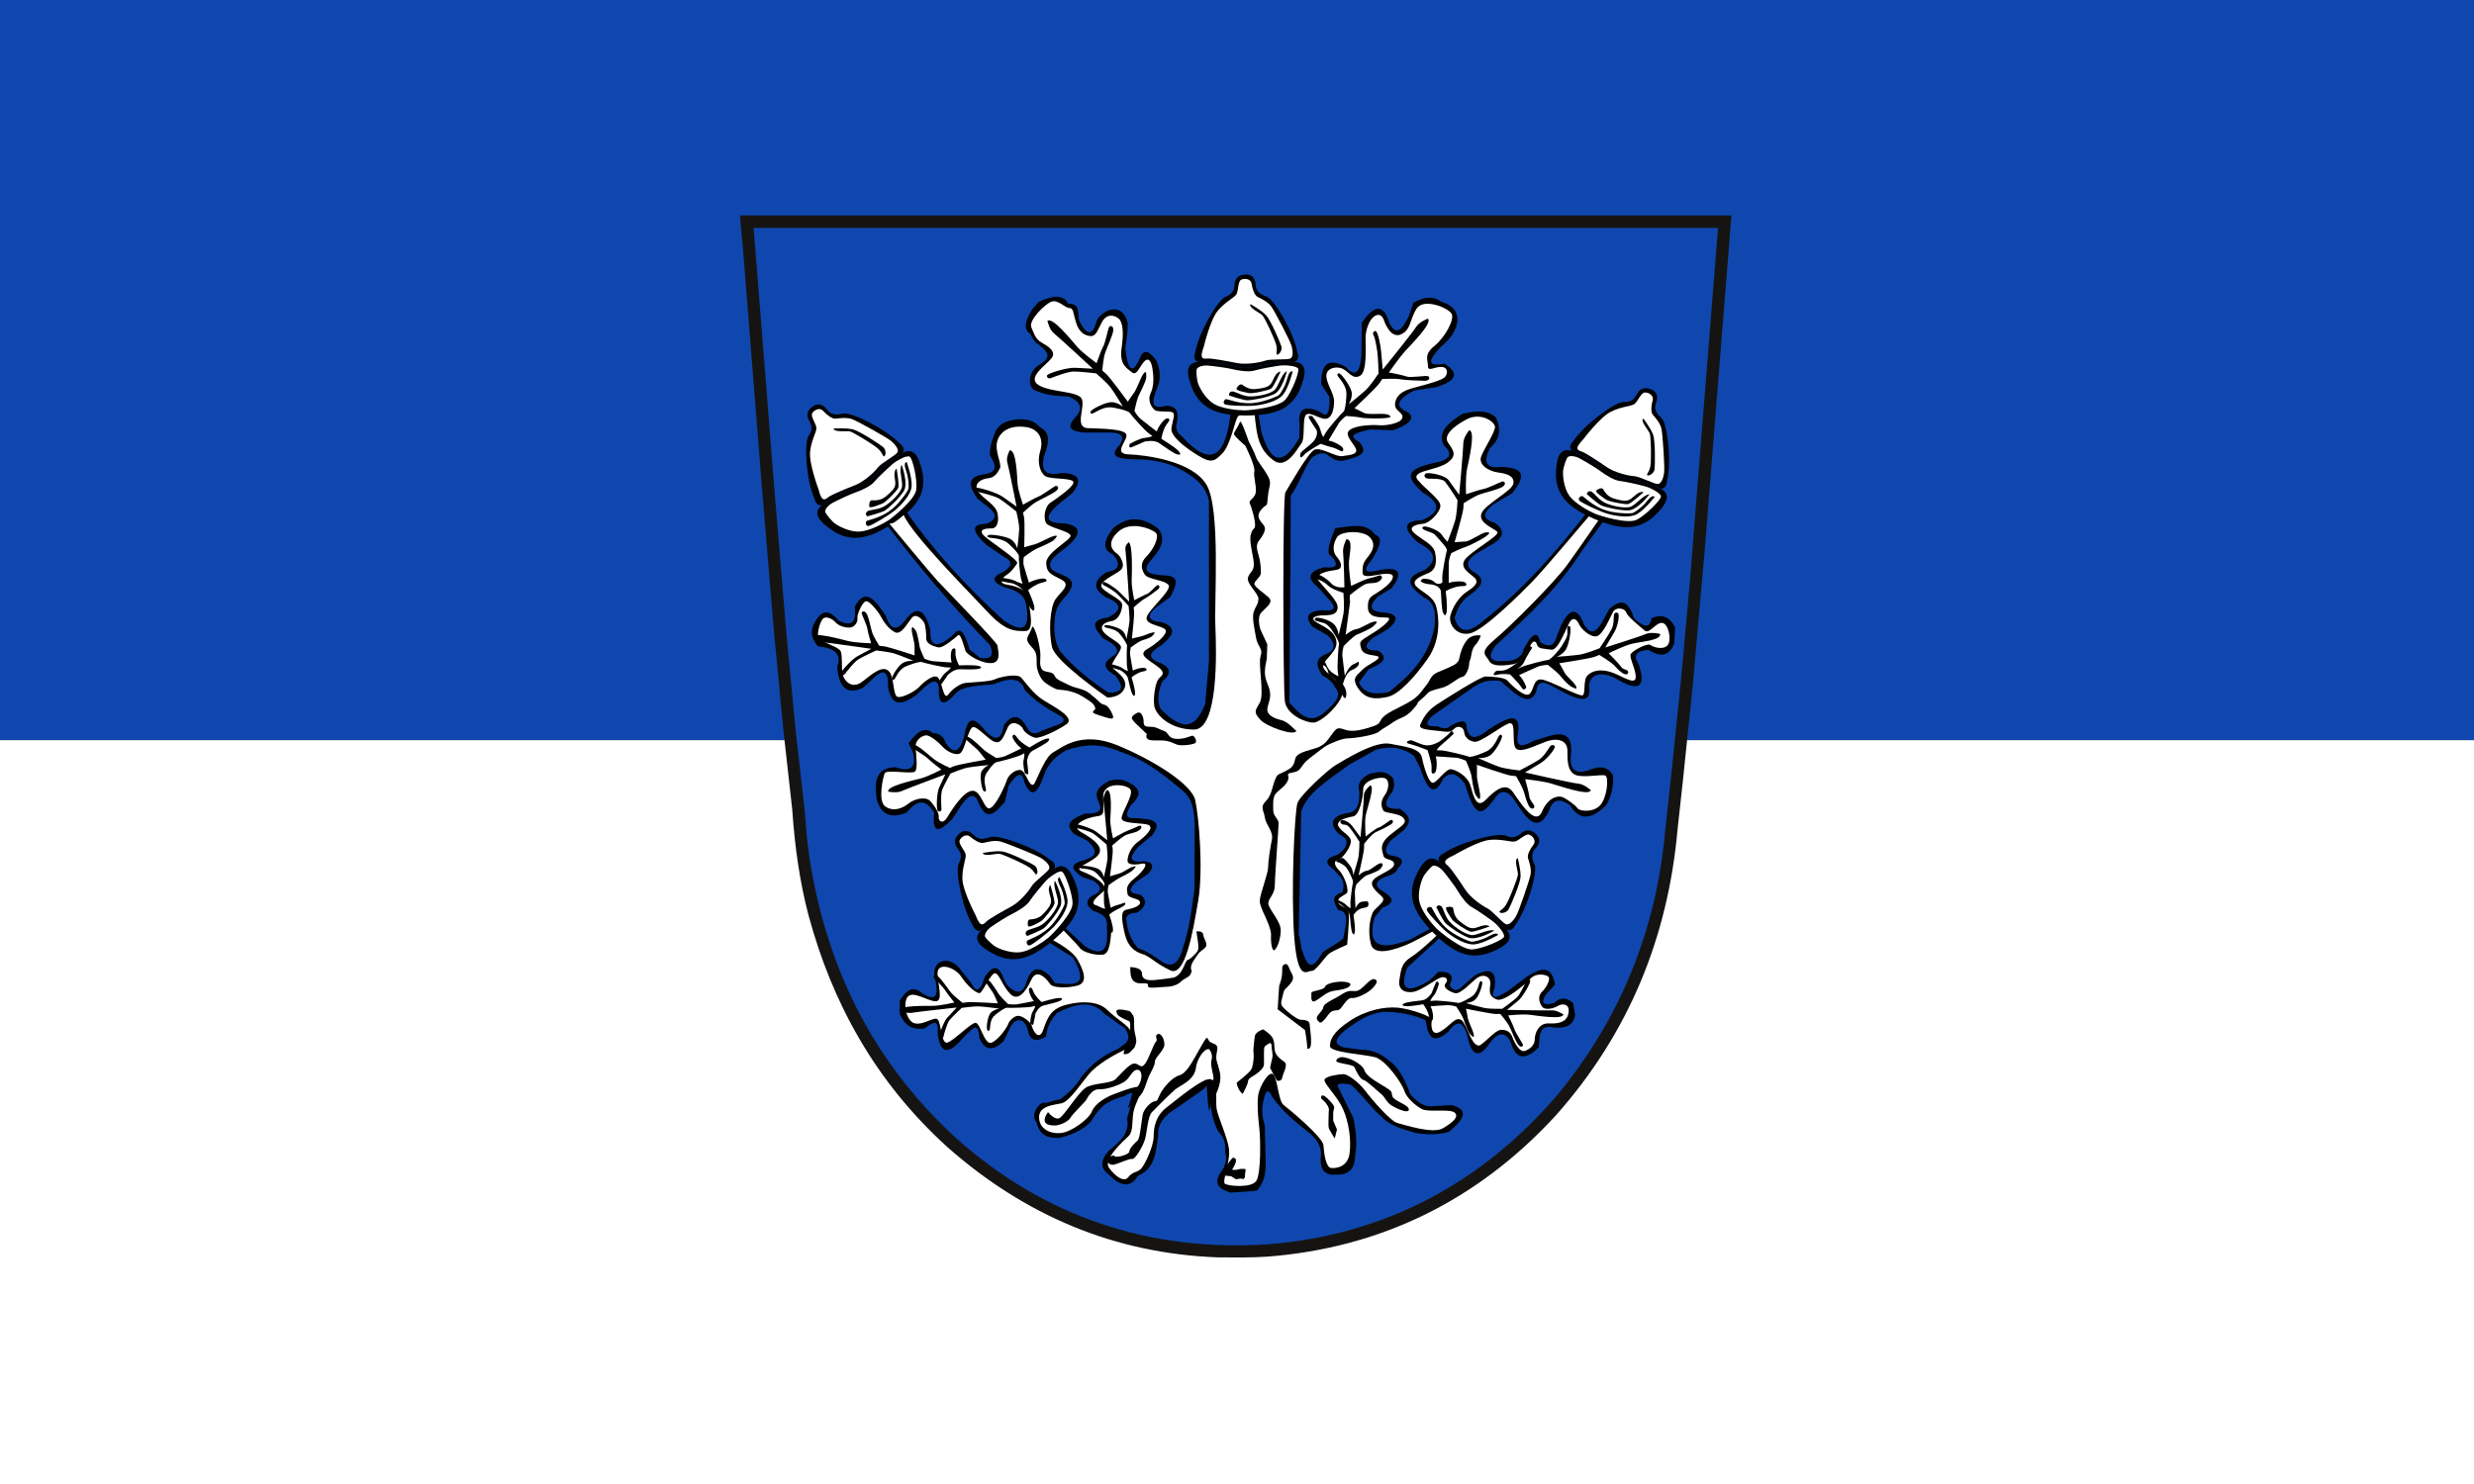 <?xml version="1.0" encoding="UTF-8" standalone="no"?>
<!-- Created with Inkscape (http://www.inkscape.org/) -->

<svg
   xmlns:dc="http://purl.org/dc/elements/1.1/"
   xmlns:cc="http://creativecommons.org/ns#"
   xmlns:rdf="http://www.w3.org/1999/02/22-rdf-syntax-ns#"
   xmlns:svg="http://www.w3.org/2000/svg"
   xmlns="http://www.w3.org/2000/svg"
   xmlns:sodipodi="http://sodipodi.sourceforge.net/DTD/sodipodi-0.dtd"
   xmlns:inkscape="http://www.inkscape.org/namespaces/inkscape"
   version="1.1"
   id="svg2"
   width="672"
   height="403.2"
   viewBox="0 0 672 403.2"
   sodipodi:docname="Flagge Offenbach am Main.svg"
   inkscape:version="0.92.3 (2405546, 2018-03-11)">
  <rect x="0" y="0" width="672" height="403.2" fill="#808080" stroke="none"/>
  <defs
     id="defs6" />
  <sodipodi:namedview
     pagecolor="#ffffff"
     bordercolor="#666666"
     borderopacity="1"
     objecttolerance="10"
     gridtolerance="10"
     guidetolerance="10"
     inkscape:pageopacity="0"
     inkscape:pageshadow="2"
     inkscape:window-width="1920"
     inkscape:window-height="1017"
     id="namedview4"
     showgrid="false"
     inkscape:zoom="1.6904762"
     inkscape:cx="239.87324"
     inkscape:cy="201.60001"
     inkscape:window-x="-8"
     inkscape:window-y="-8"
     inkscape:window-maximized="1"
     inkscape:current-layer="svg2" />
  <rect
     style="opacity:1;fill:#0f47af;fill-opacity:1;fill-rule:evenodd;stroke:none;stroke-width:0.999;stroke-opacity:1"
     id="rect987"
     width="672"
     height="201.127"
     x="0"
     y="0" />
  <rect
     style="opacity:1;fill:#ffffff;fill-opacity:1;fill-rule:evenodd;stroke:none;stroke-width:1.001;stroke-opacity:1"
     id="rect987-7"
     width="672"
     height="202.073"
     x="0"
     y="201.127" />
  <g
     transform="matrix(0.543,0,0,0.53,166.258,-163.637)"
     style="display:inline"
     id="layer1"
     inkscape:label="Ebene 1">
    <path
       id="path11"
       d="m 546.766,588.4 -6.089,70.8 -5.024,49.781 -2.671,25.019 c -4.853,55.374 -24.441,104.658 -61.137,146.826 -39.412,43.82 -87.92,67.686 -144.074,72.128 -7.984,0.575 -16.423,0.407 -24.565,0.374 -52.163,-1.938 -96.927,-21.688 -135.436,-56.493 C 131.317,862.976 110.004,822.412 98.286,778.061 93.835,760.783 91.37,742.637 90.139,723.963 l -4.449,-40.859 -4.769,-51.054 -5.964,-73.272 -9.584,-123.588 c -0.579,-5.307 -0.866,-10.7 -1.444,-16.006 H 559.929 Z"
       style="fill:#161413;fill-rule:evenodd;stroke:none"
       inkscape:connector-curvature="0" />
    <path
       id="path13"
       d="m 539.108,607.284 -4.318,49.084 -4.566,45.787 -3.455,32.667 c -4.44,50.316 -22.014,95.199 -53.234,134.411 -38.304,46.282 -87.631,72.573 -144.532,77.305 -60.727,4.362 -113.304,-14.606 -156.667,-54.101 C 129.429,852.239 107.042,803.195 98.734,748.479 97.579,740.542 96.925,732.351 96.348,724.166 L 91.946,684.342 87.135,632.872 81.125,558.779 71.457,433.995 70.762,425.599 H 553.228 Z"
       style="fill:#0f47af;fill-opacity:1;fill-rule:evenodd;stroke:none"
       inkscape:connector-curvature="0" />
    <g
       transform="matrix(0.088,0,0,0.078,759.08,436.596)"
       id="g2252"
       style="fill-rule:evenodd;stroke:none">
      <g
         style="stroke:none"
         transform="matrix(0.833,0,0,0.918,-7927.745,-232.897)"
         id="Umriss">
        <path
           style="fill:#000000;fill-opacity:1;stroke:none"
           class="fil1 str1"
           d="m 3384,1416 c -31,296 -119,423 -333,177 -21,-20 -38,-32 -40,-74 30,-126 -14,-144 -69,-146 -111,34 -95,-38 -60,-127 25,-62 23,-128 -6,-197 -53,-77 -91,-81 -114,-12 -54,126 -82,68 -98,-74 8,-59 17,-115 17,-181 -37,-164 -180,-91 -212,-17 -28,110 -68,109 -120,-3 -11,-58 9,-120 -75,-120 -38,-86 -150,-37 -202,-12 -8,11 -36,44 -44,55 -42,69 -65,139 -13,173 13,24 23,54 53,73 49,43 111,85 14,146 -85,45 -93,180 -17,192 51,26 130,36 212,38 84,37 100,85 49,146 -74,82 -23,101 46,112 66,0 132,0 198,0 73,3 91,33 54,91 -83,88 8,100 123,101 169,3 271,50 353,109 85,57 121,120 135,186 0,383 0,766 0,1149 -9,102 -18,205 -26,307 -82,225 -191,152 -304,37 -24,-54 -20,-120 11,-198 62,-51 60,-94 -5,-129 -116,-42 -72,-84 -6,-126 13,-12 27,-25 40,-37 66,-66 40,-105 -29,-132 -97,-8 -111,-43 -43,-106 33,-25 65,-50 98,-74 34,-75 78,-153 -40,-155 -98,-6 -173,-23 -80,-123 54,-68 94,-137 37,-213 -125,-98 -222,-77 -307,-2 -71,94 -71,157 0,189 56,69 41,111 -46,126 -103,69 -81,127 -3,180 108,44 113,92 15,144 -137,18 -89,83 -35,149 106,55 118,97 66,129 -78,50 -54,95 17,137 80,106 28,121 -43,124 -130,-87 -242,-185 -332,-296 -43,-74 -47,-165 -34,-263 7,-50 35,-94 74,-135 85,-108 17,-130 -43,-158 -99,-37 -78,-91 -3,-152 164,-124 158,-187 37,-209 -145,1 -132,-53 -48,-132 34,-29 69,-59 103,-88 74,-101 28,-136 -72,-141 -136,30 -140,-37 -126,-117 33,-88 52,-170 -26,-210 -50,-60 -121,-67 -203,-48 -71,18 -94,58 -109,100 -18,51 -34,101 -29,152 63,98 22,120 -34,132 -136,18 -106,92 -52,175 26,21 52,43 78,65 58,47 53,85 -15,115 -117,1 -93,61 -5,149 40,29 80,57 120,86 65,33 63,71 -6,112 -78,36 -73,72 15,109 70,18 128,46 143,112 38,205 -32,210 -152,123 -261,-249 -489,-511 -671,-791 -46,29 -93,59 -140,89 222,303 458,599 719,880 24,63 18,106 -68,91 -24,-20 -48,-40 -72,-60 -57,-212 -92,-118 -132,-86 -96,78 -141,60 -135,-52 -36,-145 -89,-175 -157,-91 -53,75 -105,124 -149,-15 -16,-23 -31,-45 -46,-68 -52,-67 -104,-110 -164,5 8,87 0,156 -111,101 -60,-79 -111,-79 -155,0 -50,81 -23,134 14,183 106,12 168,51 132,149 14,170 82,193 175,149 18,-17 36,-34 54,-51 74,-81 123,-92 118,48 29,152 107,117 192,55 13,-14 27,-27 40,-40 62,-63 108,-84 115,-12 -6,141 43,125 117,37 45,-50 156,-53 258,-63 133,-61 190,-30 212,43 73,81 158,137 247,187 40,33 4,51 -43,68 -30,12 -60,23 -89,35 -60,39 -86,9 -106,-32 -47,-85 -98,-88 -152,-8 -16,94 -52,129 -132,34 -96,-127 -123,-54 -140,49 -31,113 -73,127 -126,43 -13,-41 -37,-68 -89,-69 -50,-52 -106,-11 -164,72 10,21 19,42 29,63 27,111 -13,147 -120,109 -137,5 -141,107 -127,223 25,114 93,148 204,103 93,-121 144,-71 189,-2 -18,174 47,127 123,48 19,-29 37,-59 55,-89 56,-88 96,-101 120,-40 61,163 122,77 184,6 8,-38 17,-76 25,-115 50,-80 92,-119 109,-25 50,123 94,72 135,-58 25,-74 77,-129 149,-172 183,-64 281,-28 376,12 66,24 130,54 189,94 89,58 164,124 238,190 95,86 72,258 74,412 0,94 0,188 0,281 -16,119 -30,248 -57,344 -6,38 -23,69 -29,106 -39,121 -97,110 -160,57 -51,-38 -98,-65 -141,-80 -53,-63 -74,-136 -80,-215 9,-23 28,-38 69,-37 79,-43 71,-106 23,-132 -74,-7 -81,-37 -20,-92 26,-19 53,-38 80,-57 42,-53 32,-83 -29,-89 -122,15 -92,-39 -40,-103 31,-27 61,-53 92,-80 52,-67 42,-106 -32,-118 -27,-3 -55,-5 -83,-8 -47,4 -81,-4 -26,-95 80,-75 56,-122 -14,-158 -37,-24 -82,-29 -135,-14 -117,66 -88,114 -68,164 22,51 -10,75 -98,71 -139,54 -118,101 -74,146 30,17 61,33 91,49 88,86 43,116 -20,138 -110,27 -90,71 -11,123 25,8 49,17 74,26 44,35 72,70 -11,106 -57,46 -30,78 8,109 66,21 106,54 92,114 17,202 -52,200 -146,141 -65,-63 -130,-126 -195,-189 -31,44 -61,89 -92,134 67,44 134,88 201,132 125,222 -7,195 -123,184 -11,-17 -21,-33 -32,-49 -72,-74 -125,-64 -157,28 -31,121 -83,89 -138,35 -8,-16 -15,-33 -23,-49 -29,-81 -68,-106 -129,-6 -28,103 -59,114 -95,35 -20,-25 -43,-56 -63,-81 -78,-125 -224,-79 -177,72 19,100 5,150 -86,92 -73,-68 -117,-18 -158,49 0,31 0,63 0,94 42,105 104,113 169,106 54,-45 99,-72 89,26 12,120 49,174 140,80 19,-21 37,-42 55,-63 38,-32 84,-104 89,23 42,102 100,90 166,26 12,-27 25,-54 37,-80 34,-95 107,-97 129,0 15,82 62,82 124,46 5,-61 29,-117 74,-169 113,-60 235,-102 324,5 51,34 90,70 140,103 60,94 -7,115 -48,149 -129,59 -187,126 -244,192 -37,70 -91,124 -152,170 -70,9 -65,27 -116,23 -28,9 -89,86 -42,143 23,101 88,111 158,109 94,-26 169,-64 215,-121 74,-136 147,-153 221,-177 62,-35 83,-32 63,8 -14,51 -27,102 -40,152 10,47 -1,87 -23,126 -34,45 -67,75 -101,103 -59,69 -60,126 -2,170 74,80 143,106 200,11 121,-56 121,-173 138,-281 -6,-76 28,-129 80,-172 62,-45 124,-90 186,-135 17,-12 33,-24 49,-37 14,-34 45,-21 41,21 -6,87 14,222 59,292 41,42 45,92 43,143 13,46 3,86 -17,123 -77,103 -22,139 52,166 60,-4 120,-9 180,-14 48,-53 63,-122 61,-201 -2,-88 -4,-177 -6,-266 -22,-68 -23,-136 -3,-204 14,-54 32,-54 54,0 71,104 157,179 244,250 45,39 85,82 89,155 -15,121 28,156 97,151 92,5 135,-42 135,-137 17,-84 5,-175 -11,-267 -33,-69 -65,-139 -98,-209 -31,-47 19,-43 80,-31 77,68 131,159 208,228 59,68 153,92 237,118 81,12 158,13 223,-8 149,-127 100,-166 23,-192 -44,3 -88,5 -132,8 -68,8 -109,-39 -152,-83 -44,-128 -93,-207 -146,-243 -57,-51 -114,-79 -189,-78 -40,-6 -80,-11 -120,-17 -88,-28 -44,-78 20,-132 69,-48 124,-102 246,-123 106,-1 203,19 293,60 20,174 84,143 154,83 56,-81 104,-92 135,52 29,126 79,136 149,28 55,-78 102,-82 140,-11 35,127 99,141 193,43 2,-29 5,-57 8,-86 7,-45 31,-65 72,-60 112,19 156,-19 169,-83 -5,-30 -10,-60 -14,-89 -53,-47 -94,-37 -129,0 -81,24 -88,-4 -61,-55 22,-25 44,-51 66,-77 -23,-149 -105,-115 -195,-54 -42,33 -84,66 -126,100 -74,50 -125,69 -91,-23 16,-120 -30,-149 -138,-86 -25,23 -50,46 -75,69 -52,56 -75,32 -94,-3 33,-65 9,-97 -75,-95 -21,21 -42,42 -63,63 -155,99 -205,68 -152,-91 83,-80 165,-159 247,-238 -16,-22 -33,-44 -49,-66 -59,34 -118,69 -178,103 -165,60 -303,83 -243,-158 18,-24 36,-47 54,-71 79,-29 83,-66 12,-112 -70,-41 -66,-79 14,-112 44,-11 70,-30 80,-57 43,-46 35,-76 -23,-89 -67,-7 -77,-43 -28,-109 29,-25 59,-50 89,-74 74,-81 22,-117 -23,-155 -118,5 -105,-41 -72,-95 36,-42 37,-84 23,-126 -58,-64 -105,-39 -155,-31 -57,28 -92,67 -74,129 1,79 -7,150 -89,154 -111,25 -105,84 -65,133 16,22 47,32 62,54 17,47 -16,80 -57,111 -103,30 -74,68 -26,106 17,20 34,39 51,58 19,35 21,70 6,106 -76,21 -58,71 -26,126 85,8 48,116 35,203 -48,42 -112,76 -142,100 -62,115 -99,122 -136,-5 -17,-43 -11,-80 -27,-123 5,-283 13,-595 17,-879 38,-133 181,-224 331,-339 59,-35 118,-69 177,-104 117,-36 195,-7 261,41 15,29 29,59 43,88 52,173 103,200 155,81 46,-57 95,-46 149,31 11,33 21,65 32,98 61,170 113,87 166,20 46,-82 97,-76 152,17 76,126 153,228 229,52 22,-74 69,-84 140,-32 69,122 154,95 247,0 36,-68 51,-139 46,-215 -42,-70 -101,-64 -161,-37 -96,34 -138,-2 -126,-109 11,-113 -23,-177 -155,-132 -33,11 -66,21 -100,32 -114,69 -118,15 -106,-58 22,-159 -80,-106 -201,-23 -107,92 -133,51 -149,-8 2,-60 -35,-66 -109,-18 -30,28 -61,18 -91,3 -78,5 -90,-20 -35,-74 95,-70 190,-140 284,-209 51,-32 90,-53 181,-41 25,23 51,46 77,69 99,89 146,70 169,0 10,-93 74,-51 135,-17 0,0 0,0 0,0 134,80 248,131 223,-23 14,-77 70,-96 167,-57 170,111 227,80 172,-92 -40,-63 -17,-98 68,-103 96,64 146,31 175,-46 2,-38 4,-76 6,-115 -37,-76 -90,-98 -161,-66 -11,80 -58,62 -120,0 -46,-152 -106,-122 -169,-65 -13,25 -27,51 -40,77 -60,121 -97,89 -132,34 -43,-124 -95,-123 -155,3 -9,24 -19,48 -28,72 -23,96 -67,81 -115,51 -15,-60 -38,-95 -112,46 -15,67 -64,89 -129,89 -104,9 -125,-29 -63,-112 219,-209 434,-421 585,-673 56,-81 113,-163 169,-244 -40,-17 -80,-34 -120,-51 -217,294 -447,568 -714,788 -93,85 -167,106 -201,-17 19,-68 48,-126 101,-161 68,-52 119,-105 45,-158 -66,-37 -83,-83 9,-146 30,-18 59,-36 89,-54 94,-54 104,-107 31,-161 -75,-23 -99,-61 -8,-134 42,-26 84,-52 126,-78 122,-157 40,-182 -72,-189 -116,16 -123,-42 -80,-135 71,-64 78,-139 40,-220 -69,-62 -148,-41 -226,-26 -158,102 -155,167 -129,226 66,63 45,105 -63,126 -249,54 -155,134 -81,213 109,65 139,131 -2,197 -130,5 -138,59 -26,164 117,60 131,125 40,195 -157,55 -94,125 0,197 75,33 77,118 69,210 -41,217 -169,347 -310,464 -104,24 -177,7 -206,-69 23,-31 46,-63 69,-95 108,-43 129,-87 63,-131 -94,-3 -105,-34 -32,-95 34,-20 67,-40 100,-60 75,-68 67,-108 -25,-118 -99,-5 -114,-43 -46,-114 31,-20 63,-40 94,-60 80,-111 55,-155 -74,-132 -120,33 -119,-2 -63,-69 53,-87 86,-163 23,-184 -59,-89 -168,-59 -270,-45 -45,110 -64,190 -26,200 39,49 58,90 -54,80 -102,30 -116,76 -43,138 26,30 52,59 77,89 59,64 43,91 -48,80 -116,12 -101,61 -66,115 36,22 72,44 109,66 53,59 52,102 -3,129 -95,37 -73,95 -35,157 52,26 74,58 92,92 44,55 -9,109 -66,163 -102,99 -164,42 -250,-60 1,-496 9,-985 9,-1481 59,-88 83,-182 141,-270 47,-39 87,-45 117,-17 68,54 93,38 153,21 108,-31 93,-70 60,-116 -77,-46 -53,-63 71,-93 52,3 103,3 155,6 136,-48 153,-105 89,-136 -77,-37 -58,-87 57,-149 49,-8 98,-16 146,-23 161,-52 150,-109 60,-169 -139,27 -95,-40 -25,-121 66,-55 107,-117 114,-189 -1,-55 -22,-105 -114,-135 -58,-44 -121,-30 -187,9 -10,31 -21,63 -31,95 -65,143 -101,111 -132,54 -38,-139 -101,-141 -189,-6 -1,80 -2,159 -3,238 -10,126 -46,152 -106,78 -145,-80 -166,10 -169,123 19,30 38,61 57,92 4,104 -11,159 -66,106 -108,-50 -154,-17 -137,100 -1,29 -2,59 -3,89 -124,225 -201,157 -258,-43 -9,-55 -17,-109 -26,-164 -61,6 -122,12 -183,18 z"
           id="path1807"
           inkscape:connector-curvature="0" />
      </g>
      <g
         style="stroke:none"
         transform="matrix(0.833,0,0,0.918,-6855.29,31.277)"
         id="Eicheln">
        <g
           transform="matrix(0.834,-0.568,0.535,0.834,-3880.457,2726.62)"
           id="g15958"
           style="fill:#000000;fill-opacity:1;fill-rule:evenodd;stroke:none">
          <path
             style="fill:#000000;fill-opacity:1;stroke:none"
             class="fil1 str2"
             d="m 3487,1420 c 181,-1 296,-38 361,-174 48,-115 67,-217 -54,-210 -185,2 -241,47 -307,43 -65,4 -121,-41 -306,-43 -121,-7 -102,95 -54,210 65,136 180,173 360,174 z"
             id="path15960"
             inkscape:connector-curvature="0" />
          <path
             style="fill:#000000;fill-opacity:1;stroke:none"
             class="fil1 str2"
             d="m 3487,1079 c -65,4 -121,-41 -306,-43 -36,8 -59,-22 -42,-67 20,-132 148,-368 205,-398 39,-17 61,-34 64,-90 3,-40 22,-70 79,-71 58,1 64,56 65,73 2,54 38,73 79,88 57,30 185,266 205,398 17,45 -6,75 -42,67 -185,2 -241,47 -307,43 z"
             id="path15962"
             inkscape:connector-curvature="0" />
        </g>
        <g
           transform="translate(-2140.329,-3117.25)"
           id="g15964"
           style="fill-rule:evenodd;stroke:none">
          <path
             id="path15982"
             d="m 1423.245,4799.717 c 0,0 -65.885,-182.998 -57.292,-268.593 8.594,-85.596 45.833,-141.676 42.969,-171.191 -2.865,-29.516 -40.104,-79.692 -28.646,-103.305 11.458,-23.613 51.562,-44.273 74.479,-17.709 22.917,26.564 60.156,59.032 85.938,56.08 25.781,-2.952 77.344,-11.806 117.448,5.903 40.104,17.709 234.896,129.869 263.542,156.434 28.646,26.564 51.562,59.032 40.104,79.692 -11.458,20.661 -111.719,76.741 -134.635,109.208 -22.917,32.467 -94.531,100.353 -151.823,123.966 -57.292,23.613 -160.417,67.886 -183.333,85.596 -22.917,17.709 -45.833,44.274 -68.75,-56.08 z"
             style="fill:#ffffff;fill-opacity:1;fill-rule:evenodd;stroke:none"
             inkscape:connector-curvature="0" />
          <path
             id="path15984"
             d="m 1520.64,5032.891 c 0,0 -51.562,-56.08 -51.562,-73.789 0,-17.709 20.052,-44.274 51.562,-61.983 31.51,-17.709 120.312,-61.983 154.688,-73.789 34.375,-11.806 103.125,-44.274 126.042,-73.789 22.917,-29.516 120.313,-126.918 146.094,-144.627 25.781,-17.709 77.344,-47.225 97.396,-38.37 20.052,8.855 54.427,165.288 45.833,236.126 -8.594,70.838 -157.552,197.756 -191.927,221.368 -34.375,23.613 -131.771,76.741 -197.656,79.692 -65.885,2.952 -151.823,-41.322 -180.469,-70.838 z"
             style="fill:#ffffff;fill-opacity:1;fill-rule:evenodd;stroke:none"
             inkscape:connector-curvature="0" />
          <path
             id="path15986"
             d="m 1526.37,4365.835 c 0,0 85.938,-5.903 131.771,5.903 45.833,11.806 186.198,109.208 206.25,126.918 20.052,17.709 20.052,56.08 8.594,64.935 -11.458,8.855 -8.594,-20.661 -42.969,-53.128 -34.375,-32.467 -169.01,-118.063 -191.927,-123.966 -22.917,-5.903 -108.854,8.855 -111.719,-20.661 z"
             style="fill:#000000;fill-opacity:1;fill-rule:evenodd;stroke:none"
             inkscape:connector-curvature="0" />
          <path
             id="path15988"
             d="m 2024.807,4604.913 c 0,0 37.24,106.257 34.375,171.191 -2.865,64.935 -77.344,144.627 -120.312,180.046 -42.969,35.419 -143.229,97.402 -169.01,106.257 -25.781,8.855 -28.646,-29.516 -17.187,-35.419 11.458,-5.903 85.937,-20.661 151.823,-67.886 65.885,-47.225 126.042,-141.675 131.771,-159.385 5.729,-17.709 0,-76.741 -8.594,-109.208 -8.594,-32.467 -28.646,-76.741 -2.865,-85.596 z"
             style="fill:#000000;fill-opacity:1;fill-rule:evenodd;stroke:none"
             inkscape:connector-curvature="0" />
          <path
             id="path15990"
             d="m 1990.432,4625.574 c 0,0 48.698,132.821 14.323,188.901 -34.375,56.08 -105.99,123.966 -128.906,138.724 -22.917,14.758 -120.312,41.322 -120.312,41.322 0,0 -17.188,-14.758 -2.865,-32.467 14.323,-17.709 71.615,-11.806 117.448,-38.37 45.833,-26.564 117.448,-100.353 123.177,-141.675 5.729,-41.322 -22.917,-121.015 -2.865,-156.433 z"
             style="fill:#000000;fill-opacity:1;fill-rule:evenodd;stroke:none"
             inkscape:connector-curvature="0" />
          <path
             id="path15992"
             d="m 1956.057,4652.138 c 0,0 20.052,118.063 11.458,138.724 -8.594,20.661 -85.938,103.305 -108.854,112.16 -22.917,8.855 -85.938,38.37 -88.802,20.661 -2.865,-17.709 2.865,-44.274 17.188,-44.274 14.323,0 57.292,5.903 94.531,-26.564 37.239,-32.467 63.021,-56.08 65.885,-88.547 2.865,-32.467 -20.052,-85.596 8.594,-112.16 z"
             style="fill:#000000;fill-opacity:1;fill-rule:evenodd;stroke:none"
             inkscape:connector-curvature="0" />
          <path
             sodipodi:nodetypes="cscssssssssssssssssssssssssssssssssssssssssssssssssssssssssssssssssssssssssssssssccsssssssssssssssssssssssssssssssssssssssssssssssssssssssssssssssssssssssssssssssssssssssccssssssssssssssssssssscsssssssssssssssssssssssssssssssssssssssssssssssssssssccsssssssssssssssssssssssssssssssssssssssssssssssssssssssssssssssssssssssssssssscsssssssssssssssssssssssssssssssssssssssssssssssscssssssssssssssssssssssssc"
             transform="matrix(10.903,0,0,11.234,635.503,2798.335)"
             id="path19501"
             d="m 125.585,194.623 c 0,0 -5.202,4.83 -7.059,5.202 -1.858,0.372 -1.858,0.372 -1.858,0.372 0,0 26.009,31.953 30.096,36.412 4.087,4.459 37.527,39.385 37.527,41.242 0,1.858 2.972,10.775 -3.716,11.147 -6.688,0.372 -15.605,-5.573 -16.348,-7.803 -0.743,-2.229 -2.972,-11.147 -4.459,-10.032 -1.486,1.115 -9.289,8.546 -12.633,7.803 -3.344,-0.743 -7.431,-2.229 -7.431,-5.573 0,-3.344 -0.372,-8.546 -1.486,-10.403 -1.115,-1.858 -4.83,-5.945 -7.431,-2.972 -2.601,2.972 -6.688,11.518 -10.775,9.289 -4.087,-2.229 -7.059,-6.688 -8.546,-9.66 -1.486,-2.972 -7.431,-10.775 -9.66,-10.032 -2.229,0.743 -5.573,8.546 -5.202,10.775 0.372,2.229 -1.486,5.573 -4.459,5.945 -2.972,0.372 -7.431,-1.115 -9.289,-3.344 -1.858,-2.229 -6.316,-4.459 -8.174,-1.858 -1.858,2.601 -3.716,10.032 -2.229,12.261 1.486,2.229 12.633,5.202 13.747,8.174 1.115,2.972 0.372,10.775 1.115,14.491 0.743,3.716 5.573,10.032 12.261,4.83 6.688,-5.202 12.261,-10.403 16.348,-7.059 4.087,3.344 2.601,15.977 5.945,16.72 3.344,0.743 11.518,-4.087 13.376,-6.316 1.858,-2.229 9.289,-8.917 11.89,-5.945 2.601,2.972 3.344,14.862 6.316,10.775 2.972,-4.087 7.803,-7.059 10.775,-7.431 2.972,-0.372 15.234,-0.743 18.206,-2.229 2.972,-1.486 14.119,-4.087 16.72,-1.115 2.601,2.972 7.059,9.66 13.004,13.747 5.945,4.087 21.55,11.518 15.234,15.977 -6.316,4.459 -17.091,9.289 -19.692,8.546 -2.601,-0.743 -6.688,-3.344 -7.431,-5.573 -0.743,-2.229 -7.059,-6.688 -9.66,-0.743 -2.601,5.945 -4.087,10.403 -8.174,8.917 -4.087,-1.486 -11.147,-10.403 -13.747,-9.289 -2.601,1.115 -4.83,14.119 -7.431,16.348 -2.601,2.229 -8.546,-0.743 -11.147,-3.716 -2.601,-2.972 -8.174,-7.803 -10.775,-7.431 -2.601,0.372 -6.688,2.972 -6.316,7.803 0.372,4.83 1.486,13.376 -0.372,15.234 -1.858,1.858 -17.834,-1.486 -18.949,1.115 -1.115,2.601 -4.459,17.834 0.372,21.178 4.83,3.344 10.403,1.486 14.491,-1.858 4.087,-3.344 10.775,-4.459 13.376,-1.858 2.601,2.601 5.945,7.803 5.573,10.403 -0.372,2.601 2.601,4.83 5.202,0.372 2.601,-4.459 10.403,-17.091 15.977,-17.091 5.573,0 7.059,12.261 10.775,11.147 3.716,-1.115 9.66,-14.491 10.775,-18.206 1.115,-3.716 7.059,-7.803 9.66,-5.573 2.601,2.229 5.202,12.633 7.803,7.431 2.601,-5.202 6.688,-16.72 11.518,-19.321 4.83,-2.601 17.091,-14.119 40.128,-4.459 23.036,9.66 46.444,24.894 48.673,34.926 2.229,10.032 5.202,44.215 1.858,64.278 -3.344,20.064 -8.174,48.673 -17.463,44.215 -9.289,-4.459 -12.633,-8.917 -17.463,-10.403 -4.83,-1.486 -9.289,-4.83 -11.147,-13.376 -1.858,-8.546 -2.601,-14.119 1.115,-14.862 3.716,-0.743 8.917,-2.229 8.546,-4.83 -0.372,-2.601 -7.431,-2.229 -7.803,-5.202 -0.372,-2.972 -1.486,-5.202 4.459,-10.032 5.945,-4.83 8.917,-10.032 4.83,-9.289 -4.087,0.743 -9.289,1.115 -9.289,-1.858 0,-2.972 1.858,-8.546 6.316,-11.89 4.459,-3.344 10.403,-8.917 7.059,-10.775 -3.344,-1.858 -17.834,-0.372 -17.091,-4.83 0.743,-4.459 7.431,-14.491 5.573,-17.834 -1.858,-3.344 -17.091,-5.573 -17.091,4.459 0,10.032 1.486,11.89 -4.459,12.633 -5.945,0.743 -17.091,5.573 -9.289,10.032 7.803,4.459 15.234,10.032 10.032,15.234 -5.202,5.202 -15.977,7.431 -8.917,10.032 7.059,2.601 16.72,8.917 12.633,12.633 -4.087,3.716 -8.546,6.688 -4.459,9.289 4.087,2.601 10.032,6.316 9.66,13.004 -0.372,6.688 -0.743,17.091 -5.202,17.834 -4.459,0.743 -12.633,-1.486 -14.491,-4.087 -1.858,-2.601 -13.747,-14.862 -13.747,-14.862 l -6.316,8.174 c 0,0 14.491,6.688 18.578,14.119 4.087,7.431 6.316,14.491 0,16.348 -6.316,1.858 -15.605,1.486 -17.091,-0.743 -1.486,-2.229 -8.174,-11.147 -11.89,-2.972 -3.716,8.174 -8.546,14.119 -13.376,8.917 -4.83,-5.202 -6.688,-12.633 -9.289,-13.004 -2.601,-0.372 -7.803,12.261 -9.66,12.633 -1.858,0.372 -7.431,-4.087 -11.518,-10.403 -4.087,-6.316 -15.234,-9.66 -14.862,-1.858 0.372,7.803 3.716,17.834 -1.486,17.463 -5.202,-0.372 -13.747,-6.688 -17.091,-2.972 -3.344,3.716 -1.115,15.977 4.459,17.091 5.573,1.115 11.89,-4.459 14.119,-2.601 2.229,1.858 2.229,15.605 5.945,14.862 3.716,-0.743 14.862,-12.633 17.834,-12.633 2.972,0 5.573,14.491 10.032,12.633 4.459,-1.858 9.66,-9.66 10.403,-11.89 0.743,-2.229 3.716,-5.202 6.316,-5.202 2.601,0 7.803,3.716 8.546,6.688 0.743,2.972 4.459,9.66 7.059,2.229 2.601,-7.431 4.459,-13.376 14.491,-15.977 10.032,-2.601 20.064,-2.229 25.637,3.344 5.573,5.573 13.376,10.032 14.491,13.376 1.115,3.344 0.743,10.032 -4.83,12.633 -5.573,2.601 -16.348,8.917 -21.178,14.862 -4.83,5.945 -12.261,17.463 -17.091,18.578 -4.83,1.115 -14.119,1.486 -14.119,8.917 0,7.431 7.059,10.775 13.747,10.032 6.688,-0.743 17.463,-8.917 19.321,-13.747 1.858,-4.83 8.174,-8.917 14.119,-11.147 5.945,-2.229 15.977,-6.316 16.72,-3.716 0.743,2.601 -3.716,9.289 -4.83,15.234 -1.115,5.945 0,12.261 -2.972,15.234 -2.972,2.972 -16.348,14.862 -12.261,20.435 4.087,5.573 9.289,9.289 11.89,5.945 2.601,-3.344 4.83,-2.972 7.431,-4.83 2.601,-1.858 8.546,-14.862 8.546,-21.178 0,-6.316 1.486,-13.376 8.174,-18.578 6.688,-5.202 23.408,-19.692 27.866,-17.834 4.459,1.858 2.601,13.376 3.344,18.578 0.743,5.202 7.059,18.578 7.803,26.38 0.743,7.803 -4.459,20.064 -2.601,21.55 1.858,1.486 16.72,2.972 19.692,-1.858 2.972,-4.83 2.601,-26.752 1.858,-33.44 -0.743,-6.688 -1.486,-14.862 -0.743,-20.807 0.743,-5.945 7.059,-16.72 9.66,-13.376 2.601,3.344 2.972,16.72 6.316,19.321 3.344,2.601 24.522,20.435 24.894,25.637 0.372,5.202 1.486,14.119 4.83,14.491 3.344,0.372 10.403,-0.743 11.518,-9.289 1.115,-8.546 -0.372,-19.692 -4.087,-28.238 -3.716,-8.546 -12.633,-16.72 -11.518,-18.949 1.115,-2.229 9.66,-3.344 11.89,-3.344 2.229,0 9.289,4.83 13.376,10.403 4.087,5.573 15.977,19.692 20.435,20.807 4.459,1.115 21.922,7.059 28.238,3.344 6.316,-3.716 10.403,-7.431 7.431,-10.032 -2.972,-2.601 -16.348,0 -20.435,-2.229 -4.087,-2.229 -9.66,-7.059 -11.147,-11.89 -1.486,-4.83 -11.518,-19.321 -18.206,-21.178 -6.688,-1.858 -28.238,-2.972 -28.238,-7.059 0,-4.087 1.858,-8.917 12.261,-15.977 10.403,-7.059 21.922,-9.289 30.096,-8.546 8.174,0.743 22.293,5.945 21.55,7.803 -0.743,1.858 -1.115,11.147 5.202,7.431 6.316,-3.716 9.289,-9.66 13.004,-7.431 3.716,2.229 7.059,20.064 12.633,15.605 5.573,-4.459 9.289,-9.289 12.633,-9.289 3.344,0 5.573,1.486 6.688,4.459 1.115,2.972 4.459,10.403 8.174,8.917 3.716,-1.486 5.945,-4.087 5.945,-7.431 0,-3.344 2.229,-10.403 8.917,-10.032 6.688,0.372 11.518,-1.115 12.261,-7.059 0.743,-5.945 -4.459,-5.573 -6.688,-4.087 -2.229,1.486 -7.803,2.972 -9.66,0.743 -1.858,-2.229 -3.344,-6.688 -0.372,-9.66 2.972,-2.972 5.573,-8.174 4.087,-9.66 -1.486,-1.486 -7.803,-2.601 -11.147,1.115 -3.344,3.716 -16.72,15.234 -21.178,13.376 -4.459,-1.858 -4.83,-4.087 -4.087,-9.289 0.743,-5.202 -4.087,-7.431 -8.174,-4.459 -4.087,2.972 -10.403,10.775 -14.119,9.66 -3.716,-1.115 -7.803,-3.716 -5.573,-6.316 2.229,-2.601 -0.372,-4.83 -3.716,-3.344 -3.344,1.486 -11.89,8.174 -16.72,8.917 -4.83,0.743 -9.66,-1.115 -8.546,-7.803 1.115,-6.688 1.115,-10.403 7.431,-14.491 6.316,-4.087 17.091,-14.862 17.091,-14.862 l -2.229,-2.229 c 0,0 -13.747,7.803 -18.578,9.66 -4.83,1.858 -19.321,7.803 -21.55,-0.743 -2.229,-8.546 -0.372,-16.72 1.115,-20.064 1.486,-3.344 8.917,-7.059 5.945,-10.032 -2.972,-2.972 -8.546,-7.059 -5.573,-10.775 2.972,-3.716 13.004,-6.316 13.004,-10.032 0,-3.716 -5.945,-2.229 -6.688,-5.573 -0.743,-3.344 -2.972,-7.059 4.087,-13.004 7.059,-5.945 11.147,-7.431 8.546,-10.775 -2.601,-3.344 -11.518,-2.972 -12.633,-4.83 -1.115,-1.858 -2.229,-5.573 0.743,-9.66 2.972,-4.087 3.344,-10.403 -0.372,-11.147 -3.716,-0.743 -13.004,1.858 -13.004,7.059 0,5.202 -2.229,16.72 -6.316,17.463 -4.087,0.743 -11.518,2.601 -8.917,6.688 2.601,4.087 8.174,5.573 7.431,10.032 -0.743,4.459 -6.316,11.147 -8.174,11.147 -1.858,0 -2.972,2.601 0.743,6.316 3.716,3.716 6.688,13.376 4.83,14.862 -1.858,1.486 -6.316,2.972 -5.202,5.945 1.115,2.972 6.688,1.858 6.688,8.174 0,6.316 -1.115,18.578 -1.115,18.578 0,0 -8.546,3.716 -11.147,5.573 -2.601,1.858 -8.546,11.518 -11.147,11.147 -2.601,-0.372 -8.546,7.803 -10.775,-20.807 -2.229,-28.61 0.127,-81.053 1.984,-86.255 1.858,-5.202 19.481,-21.55 23.94,-24.151 4.459,-2.601 24.109,-15.445 33.769,-13.587 9.66,1.858 19.076,2.867 20.19,8.812 1.115,5.945 4.459,17.463 7.431,15.977 2.972,-1.486 7.803,-8.917 10.775,-8.546 2.972,0.372 10.403,4.087 12.261,10.775 1.858,6.688 3.716,14.862 9.66,8.546 5.945,-6.316 12.261,-11.147 16.72,-4.83 4.459,6.316 14.119,22.293 18.206,12.633 4.087,-9.66 10.403,-10.403 13.004,-9.289 2.601,1.115 8.174,5.202 9.289,7.059 1.115,1.858 9.66,2.972 14.119,-1.858 4.459,-4.83 5.573,-17.834 3.344,-18.949 -2.229,-1.115 -14.862,1.858 -19.321,-0.743 -4.459,-2.601 -4.459,-8.917 -4.459,-15.234 0,-6.316 -5.945,-8.546 -13.747,-5.573 -7.803,2.972 -17.834,8.546 -19.321,2.601 -1.486,-5.945 1.115,-16.348 -4.087,-14.119 -5.202,2.229 -17.463,12.261 -21.178,11.518 -3.716,-0.743 -5.945,-2.972 -6.316,-6.316 -0.372,-3.344 -4.087,-4.087 -5.945,-2.229 -1.858,1.858 -2.972,2.601 -7.803,1.858 -4.83,-0.743 -15.234,-0.743 -13.747,-4.087 1.486,-3.344 3.716,-8.546 10.403,-13.004 6.688,-4.459 27.495,-17.834 30.467,-17.834 2.972,0 11.89,0.372 13.747,2.601 1.858,2.229 10.775,11.147 13.747,8.546 2.972,-2.601 2.229,-9.289 7.059,-9.289 4.83,0 24.522,11.518 26.38,10.032 1.858,-1.486 0,-9.66 2.972,-12.633 2.972,-2.972 7.803,-4.087 14.119,-2.229 6.316,1.858 15.605,8.917 15.977,3.716 0.372,-5.202 -4.459,-13.004 -2.972,-15.234 1.486,-2.229 10.403,-7.059 12.261,-5.573 1.858,1.486 8.174,3.344 10.775,0 2.601,-3.344 0.372,-14.119 -3.716,-14.119 -4.087,0 -7.803,7.431 -10.775,4.83 -2.972,-2.601 -10.775,-8.917 -11.518,-11.518 -0.743,-2.601 -6.316,-3.716 -8.174,-0.372 -1.858,3.344 -6.316,14.862 -10.403,15.605 -4.087,0.743 -9.66,-4.83 -10.775,-7.431 -1.115,-2.601 -3.344,-5.202 -5.573,-2.229 -2.229,2.972 -7.431,18.949 -11.89,18.206 -4.459,-0.743 -8.174,-0.372 -8.917,-2.972 -0.743,-2.601 -2.229,-3.344 -4.087,0 -1.858,3.344 -4.459,11.147 -11.147,12.261 -6.688,1.115 -13.004,1.486 -14.862,-2.229 -1.858,-3.716 -6.688,-4.83 3.344,-13.376 10.032,-8.546 37.527,-36.412 45.701,-47.93 8.174,-11.518 20.435,-29.724 20.435,-29.724 l -6.316,-1.858 c 0,0 -28.238,34.183 -35.669,41.985 -7.431,7.803 -30.839,31.582 -39.385,33.44 -8.546,1.858 -13.747,-5.945 -12.261,-11.518 1.486,-5.573 5.573,-11.89 10.032,-14.862 4.459,-2.972 8.174,-5.945 5.202,-8.917 -2.972,-2.972 -9.66,-6.316 -6.316,-11.518 3.344,-5.202 22.293,-15.605 20.435,-17.834 -1.858,-2.229 -11.89,-5.573 -10.032,-11.518 1.858,-5.945 19.321,-14.491 20.064,-19.321 0.743,-4.83 -4.087,-6.316 -9.66,-7.059 -5.573,-0.743 -12.633,-4.83 -10.403,-10.403 2.229,-5.573 8.546,-15.234 8.546,-18.578 0,-3.344 -8.917,-9.66 -17.834,-4.83 -8.917,4.83 -14.491,10.403 -11.518,14.862 2.972,4.459 6.316,8.174 -0.743,13.004 -7.059,4.83 -23.036,4.83 -18.206,10.775 4.83,5.945 14.119,12.261 14.119,16.348 0,4.087 -6.688,11.147 -10.775,11.518 -4.087,0.372 -10.032,1.858 -5.573,5.945 4.459,4.087 11.89,7.059 13.004,12.261 1.115,5.202 1.115,11.147 -4.459,13.376 -5.573,2.229 -10.775,4.83 -7.059,8.546 3.716,3.716 10.403,5.945 12.261,12.633 1.858,6.688 2.972,21.178 -5.202,33.068 -8.174,11.89 -18.206,23.036 -25.266,24.522 -7.059,1.486 -13.376,1.858 -18.206,-5.202 -4.83,-7.059 -0.743,-8.546 2.229,-11.89 2.972,-3.344 10.775,-6.316 10.403,-8.174 -0.372,-1.858 -9.289,-0.372 -10.775,-5.202 -1.486,-4.83 -1.486,-4.83 6.316,-9.66 7.803,-4.83 13.376,-10.032 10.032,-10.403 -3.344,-0.372 -11.89,0.743 -12.261,-5.945 -0.372,-6.688 1.858,-7.431 5.945,-10.032 4.087,-2.601 9.66,-7.059 9.66,-10.032 0,-2.972 -6.316,-1.858 -10.403,-1.115 -4.087,0.743 -8.546,1.486 -8.546,-1.486 0,-2.972 -0.372,-5.573 2.972,-9.66 3.344,-4.087 5.573,-8.546 1.486,-13.004 -4.087,-4.459 -17.834,-4.087 -20.435,0 -2.601,4.087 -2.972,9.289 -0.372,12.261 2.601,2.972 4.83,7.803 0,8.546 -4.83,0.743 -14.862,2.229 -10.775,7.431 4.087,5.202 11.518,12.261 11.518,16.348 0,4.087 -2.972,5.202 -8.174,5.202 -5.202,0 -10.403,1.486 -4.459,4.83 5.945,3.344 11.89,6.316 11.89,13.004 0,6.688 -10.775,11.89 -7.803,16.348 2.972,4.459 14.491,10.403 10.775,18.206 -3.716,7.803 -13.004,15.605 -17.091,15.977 -4.087,0.372 -17.091,-4.459 -18.206,-13.747 -1.115,-9.289 -1.486,-130.043 0.372,-133.016 1.858,-2.972 14.119,-25.266 18.206,-27.123 4.087,-1.858 13.376,4.83 17.463,4.087 4.087,-0.743 11.147,-0.743 7.803,-5.945 -3.344,-5.202 -6.688,-8.546 -2.601,-11.147 4.087,-2.601 13.747,-2.972 17.834,-2.601 4.087,0.372 13.747,-1.115 14.491,-4.83 0.743,-3.716 -5.573,-4.087 -4.459,-9.66 1.115,-5.573 5.573,-7.803 12.633,-9.66 7.059,-1.858 16.72,-4.459 18.578,-6.688 1.858,-2.229 1.858,-6.316 -2.601,-6.316 -4.459,0 -8.174,3.344 -8.174,-0.743 0,-4.087 -2.601,-7.059 4.087,-12.633 6.688,-5.573 12.633,-16.72 10.775,-20.435 -1.858,-3.716 -17.463,-10.403 -21.922,-3.344 -4.459,7.059 -3.344,13.376 -9.66,16.348 -6.316,2.972 -10.032,-6.688 -10.775,-8.917 -0.743,-2.229 -2.601,-4.83 -5.945,-2.601 -3.344,2.229 -5.573,8.917 -5.573,13.747 0,4.83 1.115,21.55 -3.344,24.151 -4.459,2.601 -6.688,-1.858 -10.403,-4.087 -3.716,-2.229 -10.403,-1.115 -10.775,3.716 -0.372,4.83 4.83,11.518 4.83,16.72 0,5.202 -1.486,11.147 -5.573,11.147 -4.087,0 -11.147,-5.945 -12.633,-1.486 -1.486,4.459 0,14.119 -2.229,17.091 -2.229,2.972 -9.289,16.72 -17.091,11.147 -7.803,-5.573 -10.032,-12.633 -11.147,-20.435 -1.115,-7.803 -1.115,-10.775 -1.115,-10.775 0,0 -8.546,0.743 -10.403,2.972 -1.858,2.229 -4.459,17.834 -9.66,23.408 -5.202,5.573 -7.431,6.316 -15.234,1.486 -7.803,-4.83 -17.463,-12.261 -16.72,-17.463 0.743,-5.202 2.601,-8.917 0.743,-10.032 -1.858,-1.115 -9.289,0 -11.147,-1.486 -1.858,-1.486 -4.83,-5.945 -2.601,-10.775 2.229,-4.83 1.858,-10.775 1.115,-15.605 -0.743,-4.83 -2.601,-7.803 -5.573,-4.087 -2.972,3.716 -4.459,8.917 -7.431,6.316 -2.972,-2.601 -7.803,-4.83 -6.316,-15.234 1.486,-10.403 0.743,-16.72 -1.858,-18.949 -2.601,-2.229 -7.431,-3.344 -10.403,2.229 -2.972,5.573 -3.716,9.289 -7.431,8.917 -3.716,-0.372 -7.059,-2.601 -8.917,-8.917 -1.858,-6.316 -1.486,-8.917 -4.087,-8.917 -2.601,0 -7.059,-5.573 -11.147,-4.087 -4.087,1.486 -14.491,11.89 -12.633,16.348 1.858,4.459 2.601,7.431 6.316,9.66 3.716,2.229 9.66,5.573 6.316,10.032 -3.344,4.459 -15.605,12.261 -8.174,17.091 7.431,4.83 24.894,3.716 27.123,8.917 2.229,5.202 -4.83,18.206 3.716,18.578 8.546,0.372 23.036,0.372 24.151,4.087 1.115,3.716 -8.917,12.261 1.486,12.633 10.403,0.372 39.756,4.087 48.673,19.321 8.917,15.234 4.83,73.196 5.573,90.287 0.743,17.091 1.858,65.765 -13.376,65.765 -15.234,0 -24.151,-9.66 -24.894,-15.234 -0.743,-5.573 0.743,-13.747 2.229,-16.348 1.486,-2.601 5.945,-3.716 0.372,-8.174 -5.573,-4.459 -13.376,-7.803 -7.059,-11.518 6.316,-3.716 13.004,-9.66 11.518,-12.261 -1.486,-2.601 -11.89,-2.972 -11.89,-7.431 0,-4.459 16.348,-17.834 13.747,-21.178 -2.601,-3.344 -12.633,-3.344 -14.862,-6.688 -2.229,-3.344 -2.972,-7.431 1.115,-11.518 4.087,-4.087 8.174,-12.261 5.945,-14.862 -2.229,-2.601 -15.977,-8.174 -23.779,-0.743 -7.803,7.431 -2.972,12.261 -0.743,13.747 2.229,1.486 5.573,7.431 2.601,10.403 -2.972,2.972 -15.605,7.803 -11.518,11.89 4.087,4.087 12.261,7.059 12.261,10.403 0,3.344 -1.858,9.66 -6.688,10.403 -4.83,0.743 -7.803,3.344 -4.83,7.059 2.972,3.716 10.775,6.688 10.775,9.66 0,2.972 -7.059,10.403 -5.573,12.633 1.486,2.229 10.403,7.059 7.803,13.376 -2.601,6.316 -10.775,5.945 -10.775,5.945 0,0 -32.325,-22.665 -34.554,-31.953 -2.229,-9.289 -1.486,-25.637 2.229,-30.839 3.716,-5.202 9.66,-8.917 3.716,-12.261 -5.945,-3.344 -9.289,-3.716 -9.66,-10.403 -0.372,-6.688 14.862,-14.491 15.234,-17.463 0.372,-2.972 -13.376,-5.202 -15.234,-8.174 -1.858,-2.972 -1.115,-10.403 2.601,-13.004 3.716,-2.601 16.72,-11.518 14.119,-13.747 -2.601,-2.229 -14.491,-1.115 -17.463,-3.344 -2.972,-2.229 -5.202,-8.546 -2.972,-15.977 2.229,-7.431 -0.743,-14.119 -9.289,-15.234 -8.546,-1.115 -15.234,1.858 -17.463,8.546 -2.229,6.688 2.972,14.862 1.486,17.834 -1.486,2.972 -3.344,5.945 -7.431,6.316 -4.087,0.372 -9.289,3.344 -6.316,8.174 2.972,4.83 11.147,8.546 12.261,14.119 1.115,5.573 -0.372,9.66 -3.716,9.66 -3.344,0 -7.803,0.372 -5.573,3.716 2.229,3.344 23.036,16.348 21.55,18.578 -1.486,2.229 -3.344,5.202 -6.688,7.431 -3.344,2.229 -4.459,5.202 -0.372,5.945 4.087,0.743 13.376,2.229 14.119,9.289 0.743,7.059 4.087,20.435 -1.858,20.435 -5.945,0 -11.89,0.743 -23.408,-11.89 -11.518,-12.633 -47.559,-49.416 -52.76,-62.049 z"
             style="fill:#ffffff;fill-opacity:1;fill-rule:evenodd;stroke:none"
             inkscape:connector-curvature="0" />
          <g
             transform="matrix(1,-8.806912e-4,8.293402e-4,1,854.103,2855.794)"
             id="g21249"
             style="fill:#000000;fill-opacity:1;fill-rule:evenodd;stroke:none">
            <path
               style="fill:#000000;fill-opacity:1;stroke:none"
               class="fil1 str2"
               d="m 3487,1420 c 181,-1 296,-38 361,-174 48,-115 67,-217 -54,-210 -185,2 -241,47 -307,43 -65,4 -121,-41 -306,-43 -121,-7 -102,95 -54,210 65,136 180,173 360,174 z"
               id="path21251"
               inkscape:connector-curvature="0" />
            <path
               style="fill:#000000;fill-opacity:1;stroke:none"
               class="fil1 str2"
               d="m 3487,1079 c -65,4 -121,-41 -306,-43 -36,8 -59,-22 -42,-67 20,-132 148,-368 205,-398 39,-17 61,-34 64,-90 3,-40 22,-70 79,-71 58,1 64,56 65,73 2,54 38,73 79,88 57,30 185,266 205,398 17,45 -6,75 -42,67 -185,2 -241,47 -307,43 z"
               id="path21253"
               inkscape:connector-curvature="0" />
          </g>
          <path
             id="path21255"
             d="m 4052.816,3778.593 c 0,0 42.777,-190.142 95.687,-256.723 52.909,-66.581 113.962,-92.272 127.341,-118.537 13.379,-26.265 9.102,-89.277 31.284,-102.489 22.182,-13.212 66.701,-7.71 71.638,27.465 4.937,35.176 18.677,83.404 41.777,95.565 23.099,12.161 70.875,34.018 94.892,71.552 24.017,37.533 126.701,241.663 136.421,280.089 9.72,38.425 11.503,78.529 -9.102,89.277 -20.605,10.748 -134.268,0.69 -170.746,14.794 -36.479,14.104 -132.536,30.152 -192.98,17.364 -60.444,-12.788 -170.19,-34.327 -198.783,-32.542 -28.593,1.784 -61.918,10.96 -27.428,-85.815 z"
             style="fill:#ffffff;fill-opacity:1;fill-rule:evenodd;stroke:none"
             inkscape:connector-curvature="0" />
          <path
             id="path21257"
             d="m 4009.533,4028.497 c 0,0 -13.08,-76.065 -3.618,-90.849 9.462,-14.784 40.396,-25.585 76.163,-22.494 35.768,3.091 133.556,16.505 168.561,26.149 35.005,9.644 109.746,21.539 144.647,9.899 34.902,-11.64 168.252,-37.703 199.237,-37.862 30.985,-0.159 89.8,4.45 101.809,23.217 12.008,18.767 -42.88,168.858 -87.904,223.119 -45.024,54.261 -237.19,75.714 -278.503,75.926 -41.313,0.212 -151.007,-10.685 -207.586,-45.595 -56.579,-34.91 -104.663,-120.619 -112.806,-161.509 z"
             style="fill:#ffffff;fill-opacity:1;fill-rule:evenodd;stroke:none"
             inkscape:connector-curvature="0" />
          <path
             id="path21259"
             d="m 4370.736,3474.885 c 0,0 74.895,43.821 106.849,79.677 31.953,35.855 97.087,196.791 104.364,222.95 7.277,26.159 -13.225,58.191 -27.522,59.083 -14.297,0.892 3.865,-22.123 -7.483,-68.726 -11.349,-46.604 -78.008,-194.433 -93.984,-212.361 -15.977,-17.928 -95.603,-54.357 -82.224,-80.622 z"
             style="fill:#000000;fill-opacity:1;fill-rule:evenodd;stroke:none"
             inkscape:connector-curvature="0" />
          <path
             id="path21261"
             d="m 4659.091,3957.214 c 0,0 -25.687,109.828 -62.774,162.411 -37.087,52.583 -141.844,76.861 -196.639,82.055 -54.796,5.193 -171.612,0.063 -197.866,-7.17 -26.254,-7.233 -8.143,-40.89 4.577,-39.318 12.72,1.572 82.781,31.501 163.015,29.452 80.235,-2.05 180.92,-46.773 195.165,-58.307 14.245,-11.534 41.004,-64.064 51.178,-96.043 10.174,-31.979 17.09,-80.314 43.344,-73.081 z"
             style="fill:#000000;fill-opacity:1;fill-rule:evenodd;stroke:none"
             inkscape:connector-curvature="0" />
          <path
             id="path21263"
             d="m 4619.355,3954.962 c 0,0 -30.315,138.504 -88.976,165.82 -58.661,27.316 -154.718,43.364 -181.735,42.684 -27.016,-0.68 -122.516,-33.753 -122.516,-33.753 0,0 -6.463,-22.07 14.957,-28.729 21.419,-6.659 66.093,30.768 118.548,34.592 52.456,3.824 151.667,-17.152 178.529,-48.398 26.862,-31.246 45.529,-114.023 81.194,-132.216 z"
             style="fill:#000000;fill-opacity:1;fill-rule:evenodd;stroke:none"
             inkscape:connector-curvature="0" />
          <path
             id="path21265"
             d="m 4576.465,3957.638 c 0,0 -46.344,109.934 -64.557,122.308 -18.214,12.373 -126.939,37.491 -150.801,31.883 -23.862,-5.608 -92.243,-16.717 -85.172,-33.126 7.071,-16.409 26.048,-35.335 38.004,-27.21 11.957,8.125 44.673,37.428 93.109,31.448 48.436,-5.979 82.575,-11.066 102.314,-36.545 19.739,-25.479 28.996,-82.831 67.103,-88.757 z"
             style="fill:#000000;fill-opacity:1;fill-rule:evenodd;stroke:none"
             inkscape:connector-curvature="0" />
          <g
             transform="matrix(0.918,0.409,-0.385,0.918,4064.721,2283.832)"
             id="g21267"
             style="fill:#000000;fill-opacity:1;fill-rule:evenodd;stroke:none">
            <path
               style="fill:#000000;fill-opacity:1;stroke:none"
               class="fil1 str2"
               d="m 3487,1420 c 181,-1 296,-38 361,-174 48,-115 67,-217 -54,-210 -185,2 -241,47 -307,43 -65,4 -121,-41 -306,-43 -121,-7 -102,95 -54,210 65,136 180,173 360,174 z"
               id="path21269"
               inkscape:connector-curvature="0" />
            <path
               style="fill:#000000;fill-opacity:1;stroke:none"
               class="fil1 str2"
               d="m 3487,1079 c -65,4 -121,-41 -306,-43 -36,8 -59,-22 -42,-67 20,-132 148,-368 205,-398 39,-17 61,-34 64,-90 3,-40 22,-70 79,-71 58,1 64,56 65,73 2,54 38,73 79,88 57,30 185,266 205,398 17,45 -6,75 -42,67 -185,2 -241,47 -307,43 z"
               id="path21271"
               inkscape:connector-curvature="0" />
          </g>
          <path
             id="path21273"
             d="m 6642.81,4442.033 c 0,0 112.683,-156.896 186.938,-196.282 74.255,-39.386 140.187,-37.921 162.606,-56.53 22.419,-18.609 42.832,-78.171 68.285,-81.196 25.453,-3.025 64.169,20.277 55.113,54.572 -9.057,34.295 -15.079,84.174 1.416,104.802 16.494,20.628 51.882,60.271 59.418,104.552 7.536,44.281 22.897,273.656 16.973,312.893 -5.924,39.237 -19.778,76.76 -42.832,78.171 -23.054,1.411 -123.444,-54.423 -162.357,-56.442 -38.913,-2.019 -133.234,-26.685 -183.747,-63.201 -50.512,-36.516 -142.874,-101.277 -169.795,-111.365 -26.921,-10.088 -61.037,-15.334 7.982,-89.974 z"
             style="fill:#ffffff;fill-opacity:1;fill-rule:evenodd;stroke:none"
             inkscape:connector-curvature="0" />
          <path
             id="path21275"
             d="m 6506.581,4653.548 c 0,0 17.379,-75.146 31.77,-84.829 14.391,-9.683 46.941,-6.907 78.56,10.594 31.619,17.502 116.15,69.906 144.539,93.107 28.389,23.201 92.362,64.761 128.876,68.394 36.515,3.633 168.917,34.403 197.404,46.962 28.487,12.559 80.664,40.905 84.432,63.046 3.768,22.141 -104.557,137.328 -166.82,168.645 -62.263,31.317 -246.842,-27.799 -284.824,-44.544 -37.983,-16.745 -134.407,-71.722 -172.829,-126.949 -38.422,-55.227 -49.431,-153.573 -41.109,-194.425 z"
             style="fill:#ffffff;fill-opacity:1;fill-rule:evenodd;stroke:none"
             inkscape:connector-curvature="0" />
          <path
             id="path21277"
             d="m 7051.772,4293.774 c 0,0 51.784,70.912 67.25,116.909 15.466,45.996 13.061,220.347 9.633,247.329 -3.427,26.982 -34.608,47.961 -48.068,42.917 -13.46,-5.044 12.091,-18.71 19.679,-66.118 7.589,-47.408 3.532,-210.36 -4.201,-233.358 -7.733,-22.998 -66.712,-89.069 -44.294,-107.678 z"
             style="fill:#000000;fill-opacity:1;fill-rule:evenodd;stroke:none"
             inkscape:connector-curvature="0" />
          <path
             id="path21279"
             d="m 7130.018,4854.502 c 0,0 -65.985,90.224 -120.318,123.256 -54.333,33.032 -159.814,12.35 -212.09,-5.354 -52.275,-17.704 -157.462,-70.311 -178.753,-87.712 -21.292,-17.401 8.323,-40.851 19.384,-34.193 11.062,6.658 63.776,62.843 138.175,93.863 74.399,31.02 184.042,31.276 201.565,26.536 17.523,-4.74 62.361,-41.959 84.045,-67.124 21.685,-25.166 46.699,-66.672 67.99,-49.271 z"
             style="fill:#000000;fill-opacity:1;fill-rule:evenodd;stroke:none"
             inkscape:connector-curvature="0" />
          <path
             id="path21281"
             d="m 7094.434,4836.143 c 0,0 -81.306,114.633 -145.672,115.639 -64.366,1.006 -158.687,-23.66 -183.209,-35.362 -24.522,-11.702 -99.361,-81.203 -99.361,-81.203 0,0 2.595,-22.897 24.817,-20.223 22.222,2.674 48.75,55.328 95.396,80.345 46.646,25.017 145.764,46.456 182.475,28.805 36.711,-17.651 85.808,-85.936 125.554,-88.002 z"
             style="fill:#000000;fill-opacity:1;fill-rule:evenodd;stroke:none"
             inkscape:connector-curvature="0" />
          <path
             id="path21283"
             d="m 7054.053,4821.011 c 0,0 -84.976,81.851 -106.464,85.734 -21.488,3.882 -130.934,-17.657 -150.659,-32.586 -19.725,-14.929 -78.167,-53.16 -65.343,-65.315 12.825,-12.154 37.544,-21.736 45.375,-9.379 7.831,12.357 26.528,52.654 73.272,67.03 46.744,14.376 80.028,23.707 107.978,8.427 27.95,-15.28 58.593,-64.099 95.841,-53.91 z"
             style="fill:#000000;fill-opacity:1;fill-rule:evenodd;stroke:none"
             inkscape:connector-curvature="0" />
          <g
             transform="matrix(0.759,-0.67,0.631,0.759,-518.651,9288.758)"
             id="g21285"
             style="fill:#000000;fill-opacity:1;fill-rule:evenodd;stroke:none">
            <path
               style="fill:#000000;fill-opacity:1;stroke:none"
               class="fil1 str2"
               d="m 3487,1420 c 181,-1 296,-38 361,-174 48,-115 67,-217 -54,-210 -185,2 -241,47 -307,43 -65,4 -121,-41 -306,-43 -121,-7 -102,95 -54,210 65,136 180,173 360,174 z"
               id="path21287"
               inkscape:connector-curvature="0" />
            <path
               style="fill:#000000;fill-opacity:1;stroke:none"
               class="fil1 str2"
               d="m 3487,1079 c -65,4 -121,-41 -306,-43 -36,8 -59,-22 -42,-67 20,-132 148,-368 205,-398 39,-17 61,-34 64,-90 3,-40 22,-70 79,-71 58,1 64,56 65,73 2,54 38,73 79,88 57,30 185,266 205,398 17,45 -6,75 -42,67 -185,2 -241,47 -307,43 z"
               id="path21289"
               inkscape:connector-curvature="0" />
          </g>
          <path
             id="path21291"
             d="m 2494.426,7847.999 c 0,0 -87.427,-173.153 -89.213,-259.186 -1.787,-86.033 28.407,-146.443 22.008,-175.364 -6.399,-28.921 -49.397,-73.945 -40.872,-98.841 8.524,-24.896 45.829,-50.527 71.769,-27.1 25.94,23.427 66.804,50.879 92.03,44.652 25.226,-6.227 75.323,-21.609 117.25,-9.168 41.928,12.442 248.727,98.815 280.353,121.509 31.625,22.694 58.277,51.978 49.397,73.945 -8.88,21.967 -101.607,90.439 -120.434,125.587 -18.827,35.148 -81.707,111.67 -135.71,142.429 -54.003,30.759 -150.995,87.883 -171.601,108.387 -20.605,20.504 -40.144,49.794 -74.976,-46.851 z"
             style="fill:#ffffff;fill-opacity:1;fill-rule:evenodd;stroke:none"
             inkscape:connector-curvature="0" />
          <path
             id="path21293"
             d="m 2619.165,8066.909 c 0,0 -57.921,-49.05 -60.055,-66.622 -2.134,-17.572 14.562,-46.496 43.695,-68.1 29.133,-21.604 111.913,-76.895 144.599,-93.007 32.686,-16.113 96.992,-57.124 116.175,-89.343 19.183,-32.219 104.088,-141.327 127.536,-162.198 23.448,-20.87 71.055,-56.754 92.019,-50.533 20.964,6.221 73.923,157.047 73.931,228.435 0.01,71.389 -132.504,216.381 -163.768,244.208 -31.264,27.827 -121.504,93.004 -186.524,104.362 -65.02,11.357 -155.627,-21.58 -187.608,-47.203 z"
             style="fill:#ffffff;fill-opacity:1;fill-rule:evenodd;stroke:none"
             inkscape:connector-curvature="0" />
          <path
             id="path21295"
             d="m 2544.471,7404.282 c 0,0 84.561,-16.851 131.463,-11 46.901,5.852 197.917,84.543 219.947,99.55 22.031,15.007 26.654,53.081 16.352,63.333 -10.303,10.252 -11.017,-19.402 -49.038,-47.22 -38.021,-27.819 -181.929,-95.528 -205.38,-98.454 -23.451,-2.926 -106.945,22.712 -113.344,-6.209 z"
             style="fill:#000000;fill-opacity:1;fill-rule:evenodd;stroke:none"
             inkscape:connector-curvature="0" />
          <path
             id="path21297"
             d="m 3067.86,7577.745 c 0,0 49.755,100.671 54.737,165.469 4.982,64.799 -59.318,153.403 -97.686,194.044 -38.368,40.642 -130.384,114.971 -154.899,127.056 -24.515,12.084 -31.981,-25.623 -21.322,-32.946 10.658,-7.323 82.783,-31.495 142.468,-86.783 59.685,-55.288 107.995,-156.704 111.546,-175.009 3.551,-18.305 -9.247,-76.147 -21.687,-107.264 -12.44,-31.117 -37.671,-72.483 -13.156,-84.567 z"
             style="fill:#000000;fill-opacity:1;fill-rule:evenodd;stroke:none"
             inkscape:connector-curvature="0" />
          <path
             id="path21299"
             d="m 3036.24,7602.644 c 0,0 64.326,125.563 36.974,185.607 -27.352,60.043 -90.232,136.566 -111.193,154.141 -20.961,17.575 -114.402,56.394 -114.402,56.394 0,0 -18.833,-12.445 -6.755,-31.85 12.078,-19.405 69.638,-20.876 111.915,-53.098 42.278,-32.222 104.447,-114.602 105.152,-156.337 0.706,-41.735 -37.322,-117.147 -21.692,-154.857 z"
             style="fill:#000000;fill-opacity:1;fill-rule:evenodd;stroke:none"
             inkscape:connector-curvature="0" />
          <path
             id="path21301"
             d="m 3005.332,7633.4 c 0,0 34.123,114.584 28.086,136.185 -6.038,21.6 -72.824,113.5 -94.497,125.218 -21.672,11.718 -80.649,49.067 -85.625,31.861 -4.976,-17.206 -2.493,-44.297 11.72,-46.13 14.212,-1.832 57.56,-1.472 90.599,-38.452 33.039,-36.98 55.776,-63.708 54.706,-96.291 -1.07,-32.583 -30.211,-82.368 -4.988,-112.391 z"
             style="fill:#000000;fill-opacity:1;fill-rule:evenodd;stroke:none"
             inkscape:connector-curvature="0" />
          <g
             transform="matrix(0.699,0.737,-0.694,0.699,4169.332,4415.545)"
             id="g21303"
             style="fill:#000000;fill-opacity:1;fill-rule:evenodd;stroke:none">
            <path
               style="fill:#000000;fill-opacity:1;stroke:none"
               class="fil1 str2"
               d="m 3487,1420 c 181,-1 296,-38 361,-174 48,-115 67,-217 -54,-210 -185,2 -241,47 -307,43 -65,4 -121,-41 -306,-43 -121,-7 -102,95 -54,210 65,136 180,173 360,174 z"
               id="path21305"
               inkscape:connector-curvature="0" />
            <path
               style="fill:#000000;fill-opacity:1;stroke:none"
               class="fil1 str2"
               d="m 3487,1079 c -65,4 -121,-41 -306,-43 -36,8 -59,-22 -42,-67 20,-132 148,-368 205,-398 39,-17 61,-34 64,-90 3,-40 22,-70 79,-71 58,1 64,56 65,73 2,54 38,73 79,88 57,30 185,266 205,398 17,45 -6,75 -42,67 -185,2 -241,47 -307,43 z"
               id="path21307"
               inkscape:connector-curvature="0" />
          </g>
          <path
             id="path21309"
             d="m 5762.001,7419.076 c 0,0 161.962,-101.231 245.162,-108.704 83.201,-7.473 143.682,19.614 171.271,11.14 27.589,-8.474 68.376,-55.631 93.045,-48.498 24.668,7.133 51.935,43.809 30.947,72.014 -20.988,28.205 -44.897,72.018 -37.215,97.546 7.683,25.528 25.862,76.028 16.559,119.951 -9.303,43.923 -79.403,262.203 -99.309,296.205 -19.906,34.002 -46.521,63.322 -68.376,55.631 -21.855,-7.691 -94.241,-98.544 -129.513,-115.598 -35.272,-17.055 -113.498,-76.693 -146.825,-130.201 -33.326,-53.509 -95.001,-149.49 -116.207,-169.332 -21.207,-19.842 -50.853,-38.012 40.461,-80.156 z"
             style="fill:#ffffff;fill-opacity:1;fill-rule:evenodd;stroke:none"
             inkscape:connector-curvature="0" />
          <path
             id="path21311"
             d="m 5558.17,7561.668 c 0,0 43.708,-62.765 60.586,-66.11 16.878,-3.345 45.983,11.926 68.813,40.464 22.83,28.538 81.799,110.026 99.544,142.578 17.745,32.551 61.675,95.981 94.133,113.593 32.459,17.612 143.686,97.761 165.434,120.502 21.748,22.741 59.618,69.338 54.966,91.299 -4.651,21.962 -147.248,86.292 -216.384,90.977 -69.136,4.685 -218.232,-122.06 -247.229,-152.381 -28.997,-30.321 -98.029,-118.833 -113.287,-184.939 -15.258,-66.107 10.704,-161.423 33.423,-195.982 z"
             style="fill:#ffffff;fill-opacity:1;fill-rule:evenodd;stroke:none"
             inkscape:connector-curvature="0" />
          <path
             id="path21313"
             d="m 6194.994,7441.464 c 0,0 21.859,85.838 19.264,134.443 -2.595,48.605 -68.911,209.027 -82.001,232.661 -13.09,23.634 -49.66,30.882 -60.263,20.961 -10.604,-9.921 18.068,-12.598 42.518,-53.512 24.45,-40.914 80.596,-193.309 81.893,-217.612 1.298,-24.303 -29,-108.468 -1.411,-116.942 z"
             style="fill:#000000;fill-opacity:1;fill-rule:evenodd;stroke:none"
             inkscape:connector-curvature="0" />
          <path
             id="path21315"
             d="m 6061.29,7990.952 c 0,0 -94.234,57.751 -156.662,67.118 -62.427,9.367 -152.447,-50.939 -194.32,-87.725 -41.873,-36.786 -119.884,-126.524 -133.193,-150.937 -13.309,-24.413 22.719,-34.56 30.51,-24.081 7.79,10.479 35.924,83.05 93.377,140.794 57.453,57.744 158.833,100.77 176.793,103.222 17.96,2.452 73.138,-14.496 102.458,-29.324 29.32,-14.828 67.728,-43.48 81.036,-19.067 z"
             style="fill:#000000;fill-opacity:1;fill-rule:evenodd;stroke:none"
             inkscape:connector-curvature="0" />
          <path
             id="path21317"
             d="m 6035.105,7960.074 c 0,0 -117.387,74.362 -177.327,50.174 -59.94,-24.188 -138.167,-83.826 -156.561,-104.226 -18.394,-20.4 -62.108,-113.929 -62.108,-113.929 0,0 10.819,-20.178 30.402,-9.031 19.583,11.147 24.779,70.231 58.754,111.588 33.974,41.357 117.827,99.88 158.292,97.872 40.465,-2.009 111.005,-46.046 148.549,-32.447 z"
             style="fill:#000000;fill-opacity:1;fill-rule:evenodd;stroke:none"
             inkscape:connector-curvature="0" />
          <path
             id="path21319"
             d="m 6003.295,7930.31 c 0,0 -108.733,42.59 -130.047,37.797 -21.314,-4.793 -114.688,-67.44 -127.456,-88.955 -12.768,-21.515 -52.802,-79.705 -36.465,-85.949 16.337,-6.244 42.736,-5.465 45.442,9.028 2.705,14.492 5.196,59.084 43.173,90.631 37.977,31.547 65.351,53.173 96.836,49.938 31.484,-3.234 77.79,-36.457 108.518,-12.491 z"
             style="fill:#000000;fill-opacity:1;fill-rule:evenodd;stroke:none"
             inkscape:connector-curvature="0" />
          <path
             transform="matrix(10.903,0,0,11.234,635.503,2798.335)"
             id="path21321"
             d="m 215.532,70.904 c 0,0 1.184,5.625 4.145,7.994 2.961,2.368 24.277,22.501 24.277,22.501 0,0 -6.809,-0.296 -11.25,-0.592 -4.441,-0.296 -17.468,3.553 -17.468,5.033 0,1.48 1.184,2.072 2.665,1.48 1.48,-0.592 10.362,-4.145 14.211,-4.145 3.849,0 13.915,1.184 13.915,1.184 0,0 6.809,5.921 9.178,9.178 2.368,3.257 7.698,12.138 7.698,12.138 0,0 -2.961,-2.665 -6.809,-2.961 -3.849,-0.296 -13.619,4.737 -13.619,6.217 0,1.48 0.888,1.48 3.849,-0.296 2.961,-1.776 5.921,-2.665 8.29,-2.665 2.368,0 11.546,2.072 12.435,3.553 0.888,1.48 9.474,11.25 11.842,13.027 2.368,1.776 2.368,1.776 2.368,1.776 0,0 -1.776,0.888 -5.033,1.184 -3.257,0.296 -9.178,3.849 -9.178,3.849 0,0 -1.184,2.961 1.184,2.072 2.368,-0.888 7.994,-3.553 7.994,-3.553 0,0 5.921,-1.48 9.178,0.888 3.257,2.368 9.178,6.513 10.954,7.105 1.776,0.592 3.553,0.592 1.184,-2.072 -2.368,-2.665 -10.658,-7.698 -10.658,-7.698 0,0 0.296,-2.961 1.776,-6.513 1.48,-3.553 4.145,-5.329 2.961,-6.217 -1.184,-0.888 -2.665,0 -4.737,2.665 -2.072,2.665 -2.961,5.329 -2.961,5.329 0,0 -7.994,-6.217 -10.066,-7.994 -2.072,-1.776 -3.849,-5.033 -3.849,-5.033 0,0 1.48,-7.105 2.368,-9.178 0.888,-2.072 5.033,-9.77 5.033,-12.435 0,-2.665 0,-4.441 -1.776,-2.072 -1.776,2.368 -4.145,9.77 -5.921,12.138 -1.776,2.368 -3.849,5.625 -3.849,5.625 0,0 -11.25,-15.691 -13.619,-17.764 -2.368,-2.072 -2.368,-2.072 -2.368,-2.072 0,0 0.592,-7.698 1.776,-11.25 1.184,-3.553 4.441,-10.362 5.033,-13.915 0.592,-3.553 -2.072,-3.849 -2.665,-2.368 -0.592,1.48 -2.368,10.066 -3.553,12.138 -1.184,2.072 -4.145,10.658 -4.145,10.658 0,0 -8.586,-6.217 -12.138,-10.362 -3.553,-4.145 -15.395,-19.244 -18.652,-16.579 z"
             style="fill:#000000;fill-opacity:1;fill-rule:evenodd;stroke:none"
             inkscape:connector-curvature="0" />
          <path
             sodipodi:nodetypes="cscsssscscsssssscscscssscssscscsssscscsssscsc"
             id="path22196"
             d="m 5581.938,3579.036 c 0,0 -58.898,22.084 -79.912,58.765 -21.013,36.681 -228.142,305.662 -228.142,305.662 0,0 -7.276,-76.204 -10.909,-126.065 -3.633,-49.861 -23.246,-152.06 -39.224,-149.714 -15.979,2.345 -20.549,16.455 -11.881,31.981 8.668,15.526 18.711,72.094 24.629,114.901 5.918,42.807 8.615,156.638 8.615,156.638 0,0 -53.444,85.117 -84.955,116.619 -31.511,31.503 -119.189,104.846 -119.189,104.846 0,0 24.209,-37.15 21.486,-80.426 -2.723,-43.276 -72.075,-143.964 -88.053,-141.618 -15.979,2.345 -14.613,12.224 9.114,42.337 23.727,30.113 37.867,61.634 41.509,87.977 3.642,26.343 -4.615,131.703 -19.228,143.927 -14.613,12.224 -106.87,123.196 -122.403,152.353 -15.532,29.157 -15.532,29.157 -15.532,29.157 0,0 -12.319,-18.349 -20.523,-54.101 -8.204,-35.752 -55.658,-95.979 -55.658,-95.979 0,0 -33.779,-8.48 -20.549,16.455 13.229,24.935 50.642,83.277 50.642,83.277 0,0 12.172,23.598 -8.386,63.572 -20.558,39.974 -98.158,85.789 -101.818,106.484 -3.66,20.695 -0.928,40.452 24.192,9.888 25.12,-30.564 115.12,-80.847 115.12,-80.847 0,0 38.869,15.232 79.495,26.067 40.626,10.835 63.898,37.656 71.664,23.077 7.766,-14.579 -4.098,-29.635 -36.046,-48.463 -31.949,-18.828 -62.077,-24.485 -62.077,-24.485 0,0 54.819,-98.757 70.806,-124.621 15.988,-25.864 48.409,-50.781 48.409,-50.781 0,0 78.975,5.206 102.711,11.8 23.736,6.595 139.024,7.237 167.786,3.015 28.762,-4.222 47.937,-7.036 19.639,-23.041 -28.298,-16.004 -137.658,2.641 -165.956,-13.363 -28.298,-16.004 -66.638,-33.894 -66.638,-33.894 0,0 152.075,-149.989 170.803,-179.615 18.728,-29.626 18.728,-29.626 18.728,-29.626 0,0 84,-5.611 124.171,1.931 40.17,7.542 125.137,9.691 164.397,10.648 39.26,0.957 38.358,-29.148 21.469,-33.388 -16.889,-4.24 -118.754,12.889 -142.946,3.002 -24.191,-9.888 -121.421,-29.212 -121.421,-29.212 0,0 70.048,-105.343 109.326,-151.424 39.277,-46.081 190.506,-201.717 156.736,-233.717 z"
             style="fill:#000000;fill-opacity:1;fill-rule:evenodd;stroke:none"
             inkscape:connector-curvature="0" />
          <path
             sodipodi:nodetypes="cscsssscscsssssscscscssscssscscsssscscsssscsc"
             id="path22198"
             d="m 5864.192,4377.281 c 0,0 -40.101,49.633 -40.335,92.227 -0.235,42.594 -28.258,370.723 -28.258,370.723 0,0 -43.518,-62.069 -71.019,-103.267 -27.501,-41.197 -145.286,-59.326 -157.947,-49.011 -12.66,10.315 -9.716,24.877 5.359,33.796 15.075,8.919 102.298,-7.415 128.326,26.501 26.029,33.916 83.975,130.873 83.975,130.873 0,0 -4.591,101.266 -16.426,144.831 -11.835,43.565 -51.758,152.416 -51.758,152.416 0,0 -16.602,-14.722 -40.098,-50.702 -23.496,-35.98 -113.246,-67.048 -125.906,-56.733 -12.66,10.315 -6.654,18.142 28.561,31.854 35.214,13.712 43.464,13.656 59.482,34.528 16.018,20.872 79.729,86.256 73.076,104.398 -6.654,18.142 -32.148,161.881 -31.323,195.13 0.825,33.25 0.825,33.25 0.825,33.25 0,0 -29.294,23.796 -53.85,-2.84 -24.556,-26.636 -75.617,-24.125 -75.617,-24.125 0,0 -33.33,10.194 -9.716,24.877 23.614,14.683 65.076,15.752 65.076,15.752 0,0 62.388,8.604 64.156,53.806 1.768,45.203 6.362,126.264 13.311,146.044 6.949,19.78 18.962,35.434 25.733,-4.005 6.771,-39.439 -6.245,-147.561 -6.245,-147.561 0,0 27.323,-18.021 67.719,-29.732 40.396,-11.711 73.608,-0.608 73.195,-17.233 -0.413,-16.625 -18.02,-23.481 -54.824,-23.177 -36.804,0.304 -65.599,11.044 -65.599,11.044 0,0 -0.886,-113.765 0.291,-144.406 1.177,-30.641 17.017,-68.987 17.017,-68.987 0,0 70.781,-36.467 94.512,-43.081 23.731,-6.614 117.596,-56.987 140.384,-75.554 22.789,-18.567 37.981,-30.945 5.711,-30.095 -32.27,0.85 -111.589,64.814 -143.859,65.664 -32.27,0.85 -74.138,5.28 -74.138,5.28 0,0 58.116,-208.48 59.823,-243.792 1.707,-35.313 1.707,-35.313 1.707,-35.313 0,0 69.838,-48.42 108.232,-62.74 38.394,-14.32 118.655,-33.071 153.045,-52.608 34.389,-19.538 18.902,-45.082 2.237,-39.985 -16.665,5.097 -102.108,49.27 -127.841,53.275 -25.733,4.005 -119.185,37.742 -119.185,37.742 0,0 -4.89,-118.983 6.533,-179.173 11.423,-60.19 60.471,-269.761 15.658,-279.893 z"
             style="fill:#000000;fill-opacity:1;fill-rule:evenodd;stroke:none"
             inkscape:connector-curvature="0" />
        </g>
      </g>
    </g>
    <path
       sodipodi:nodetypes="cscsssscscsssssscscscssscssscscsssscscsssscsc"
       id="path22200"
       d="m 367.355,585.124 c 0,0 -2.029,3.88 -1.679,6.906 0.35,3.026 0.656,17.769 0.656,17.769 0,0 -4.195,0.738 -6.562,-1.943 -2.367,-2.68 -6.983,-5.471 -7.82,-4.627 -0.837,0.845 -0.496,1.852 0.684,2.352 1.18,0.499 3.263,1.115 5.459,3.292 2.197,2.176 7.748,3.787 7.748,3.787 0,0 0.538,7.23 0.048,10.428 -0.49,3.198 -2.471,11.281 -2.471,11.281 0,0 -0.183,-3.195 -2.212,-5.54 -2.029,-2.345 -8.548,-4.046 -9.385,-3.201 -0.837,0.845 -0.33,1.347 2.364,2.007 2.694,0.66 2.983,0.876 4.335,2.216 1.352,1.339 5.418,7.712 5.088,9.059 -0.33,1.347 -0.955,11.778 -0.608,14.131 0.347,2.353 0.347,2.353 0.347,2.353 0,0 -1.516,-0.498 -3.542,-2.17 -2.026,-1.673 -3.133,-5.134 -3.133,-5.134 0,0 -2.35,1.02 -0.496,1.852 1.854,0.832 2.29,4.633 2.29,4.633 0,0 4.216,2.504 4.736,5.697 0.519,3.193 1.555,3.674 2.234,5.017 0.679,1.342 1.693,2.347 1.848,-0.513 0.155,-2.86 -1.73,-5.187 -1.73,-5.187 0,0 1.367,-6.042 4.221,-7.232 2.854,-1.191 3.952,-2.6 3.778,-3.777 -0.174,-1.177 0.144,-0.555 -2.783,0.745 -2.479,1.101 -4.228,5.887 -4.228,5.887 0,0 -1.046,-8.069 -1.225,-10.254 -0.178,-2.186 0.65,-5.049 0.65,-5.049 0,0 4.863,-5.121 6.542,-5.802 1.679,-0.681 6.97,-2.968 8.477,-4.488 1.507,-1.521 2.511,-2.535 0.158,-2.187 -2.353,0.347 -6.463,3.47 -8.816,3.817 -2.353,0.347 -5.378,2.937 -5.378,2.937 0.026,-0.299 3.188,-23.838 2.273,-17.839 -0.381,2.5 -0.18,-2.522 -0.18,-2.522 0,0 4.691,-4.058 7.376,-5.416 2.685,-1.358 5.064,-0.072 7.411,-1.765 2.347,-1.693 0.994,-3.369 -0.181,-2.859 -1.175,0.51 -3.714,1.075 -5.562,1.589 -1.848,0.513 -8.393,3.739 -8.393,3.739 0,0 -1.384,-8.404 -1.068,-12.778 0.316,-4.375 2.096,-10.888 -1.27,-11.209 z"
       style="fill:#000000;fill-opacity:1;fill-rule:evenodd;stroke:none"
       inkscape:connector-curvature="0" />
    <path
       sodipodi:nodetypes="cscsssscscsssssscscscssscssscscsssscscsssscsc"
       id="path22202"
       d="m 524.251,633.725 c 0,0 -4.462,-1.19 -7.234,0.073 -2.772,1.264 -20.177,6.869 -20.177,6.869 0,0 2.681,-4.775 4.504,-7.852 1.822,-3.077 2.834,-9.292 1.773,-9.829 -1.061,-0.537 -1.915,0.098 -2.027,1.374 -0.112,1.276 0.166,4.413 -1.229,7.172 -1.395,2.759 -5.894,9.547 -5.894,9.547 0,0 -6.714,2.735 -9.908,3.253 -3.194,0.517 -11.494,1.118 -11.494,1.118 0,0 2.984,-1.157 4.592,-3.809 1.608,-2.652 2.969,-11.244 1.907,-11.781 -1.061,-0.537 -1.383,0.1 -1.183,2.867 0.2,2.767 -1.664,4.974 -2.522,6.672 -0.859,1.698 -5.672,7.527 -7.056,7.627 -1.383,0.1 -11.501,2.714 -13.633,3.768 -2.132,1.054 -2.132,1.054 -2.132,1.054 0,0 2.862,-1.596 3.83,-4.038 0.968,-2.442 3.898,-7.024 3.898,-7.024 0,0 -1.693,-1.922 -1.915,0.098 -0.222,2.02 -3.681,6.068 -3.681,6.068 0,0 -3.94,3.355 -6.819,4.831 -2.879,1.476 -4.905,0.175 -5.974,1.234 -1.069,1.059 -1.713,2.333 1.057,1.6 2.769,-0.732 6.291,-0.093 6.291,-0.093 0,0 2.015,1.999 4.026,4.349 2.011,2.349 2.08,3.715 3.146,3.188 1.066,-0.527 1.204,-0.721 0.045,-3.173 -1.159,-2.452 -2.747,-4.055 -2.747,-4.055 0,0 7.356,-3.477 9.381,-4.319 2.025,-0.842 5.004,-0.935 5.004,-0.935 0,0 4.558,3.638 5.722,5.026 1.164,1.388 4.229,5.248 6.139,6.214 1.91,0.966 3.184,1.61 2.13,-0.522 -1.054,-2.132 -4.551,-4.611 -5.605,-6.743 -1.054,-2.132 -2.638,-4.799 -2.638,-4.799 0,0 15.329,-2.377 17.674,-3.324 2.345,-0.947 2.345,-0.947 2.345,-0.947 0,0 5.304,3.215 7.422,5.353 2.118,2.137 1.776,2.184 4.108,3.896 2.333,1.713 3.511,-0.09 2.664,-1.052 -0.847,-0.961 -2.315,-0.59 -3.371,-2.191 -1.057,-1.6 -6.139,-6.836 -6.139,-6.836 0,0 7.571,-3.902 11.83,-4.946 4.26,-1.044 14.622,-1.682 13.892,-4.983 z"
       style="fill:#000000;fill-opacity:1;fill-rule:evenodd;stroke:none"
       inkscape:connector-curvature="0" />
    <path
       sodipodi:nodetypes="cscsssscscsssssscscscssscssscscsssscscsssscsc"
       id="path22204"
       d="m 489.626,713.863 c 0,0 -3.347,-3.182 -6.386,-3.4 -3.038,-0.218 -26.556,-5.725 -26.556,-5.725 0,0 4.64,-2.908 7.713,-4.736 3.073,-1.828 7.797,-7.696 7.122,-8.675 -0.675,-0.979 -1.728,-0.831 -2.438,0.235 -0.71,1.066 -2.826,4.849 -5.372,6.603 -2.546,1.754 -9.746,5.559 -9.746,5.559 0,0 -7.204,-0.814 -10.256,-1.889 -3.051,-1.075 -10.626,-4.523 -10.626,-4.523 0,0 3.173,0.414 5.855,-1.145 2.681,-1.558 6.852,-9.342 6.177,-10.321 -0.675,-0.979 -1.262,-0.575 -2.412,1.95 -1.149,2.525 -2.703,4.462 -4.27,5.541 -1.567,1.08 -8.584,3.892 -9.846,3.317 -1.262,-0.575 -11.396,-3.125 -13.773,-3.221 -2.377,-0.096 -2.377,-0.096 -2.377,-0.096 0,0 0.77,-1.397 2.79,-3.078 2.02,-1.68 5.745,-5.303 5.745,-5.303 0,0 -0.566,-2.499 -1.728,-0.831 -1.162,1.667 -5.097,4.567 -5.097,4.567 0,0 -3.243,2.251 -6.477,2.168 -3.234,-0.083 -7.138,-2.981 -8.583,-2.563 -1.445,0.418 -2.62,1.228 0.161,1.911 2.782,0.683 8.657,3.089 8.657,3.089 0,0 1.154,3.521 1.793,6.546 0.64,3.025 -0.313,5.415 0.875,5.463 1.188,0.048 1.763,-1.214 1.92,-3.922 0.157,-2.708 -0.47,-4.875 -0.47,-4.875 0,0 8.123,0.47 10.303,0.701 2.181,0.231 4.841,1.576 4.841,1.576 0,0 2.259,5.376 2.616,7.152 0.357,1.776 1.123,8.758 2.338,10.521 1.214,1.763 2.024,2.938 2.12,0.562 0.096,-2.377 -1.711,-8.353 -1.615,-10.73 0.096,-2.377 -0.018,-5.476 -0.018,-5.476 0,0 14.596,5.254 17.107,5.546 2.512,0.292 2.512,0.292 2.512,0.292 0,0 3.117,5.363 3.953,8.253 0.836,2.89 1.071,4.123 2.299,6.743 1.228,2.62 3.125,1.602 2.842,0.353 -0.283,-1.249 -2.307,-2.982 -2.468,-4.893 -0.161,-1.911 -2.116,-8.941 -2.116,-8.941 0,0 8.039,0.914 12.278,2.037 4.24,1.123 19.671,6.905 20.611,3.657 z"
       style="fill:#000000;fill-opacity:1;fill-rule:evenodd;stroke:none"
       inkscape:connector-curvature="0" />
    <path
       sodipodi:nodetypes="cscsssscscsssssscscscssscssscscsssscscsssscsc"
       id="path22206"
       d="m 379.273,711.367 c 0,0 -3.307,2.72 -3.221,5.17 0.086,2.451 -1.661,21.397 -1.661,21.397 0,0 -2.569,-3.459 -4.196,-5.758 -1.628,-2.299 -4.767,-3.482 -5.449,-2.857 -0.681,0.626 -0.483,1.456 0.377,1.93 0.86,0.474 2.217,-0.247 3.746,1.638 1.529,1.884 4.982,7.313 4.982,7.313 0,0 -0.019,5.837 -0.577,8.373 -0.558,2.536 -2.527,8.9 -2.527,8.9 0,0 0.05,-2.576 -1.343,-4.585 -1.393,-2.01 -3.783,-4.903 -4.465,-4.278 -0.681,0.626 -4.134,1.298 -2.141,1.997 1.993,0.699 3.578,1.773 4.519,2.932 0.941,1.16 3.633,6.529 3.305,7.59 -0.328,1.061 -1.413,9.394 -1.29,11.304 0.124,1.91 0.124,1.91 0.124,1.91 0,0 -1.114,-0.494 -2.544,-1.964 -1.43,-1.469 -5.417,-2.867 -5.417,-2.867 0,0 -0.168,0.909 1.182,1.694 1.349,0.784 3.145,2.174 3.145,2.174 0,0 3.033,2.273 3.237,4.869 0.204,2.596 0.649,7.247 1.082,8.367 0.433,1.12 1.139,1.99 1.424,-0.296 0.285,-2.286 -0.692,-8.472 -0.692,-8.472 0,0 1.48,-2.534 3.702,-3.311 2.223,-0.777 3.904,-0.285 3.799,-2.368 -0.098,-1.955 -1.058,-1.305 -3.108,-1.193 -2.049,0.112 -3.39,3.42 -3.39,3.42 0,0 -0.315,-6.542 -0.321,-8.307 -0.006,-1.766 0.787,-4.012 0.787,-4.012 0,0 3.857,-4.182 5.164,-4.623 1.306,-0.441 5.305,-1.903 6.531,-3.03 1.226,-1.126 2.281,-3.304 0.486,-3.173 -1.795,0.131 -5.19,3.765 -6.986,3.897 -1.795,0.131 -4.117,2.396 -4.117,2.396 0,0 2.751,-12.141 2.764,-14.176 0.013,-2.036 0.013,-2.036 0.013,-2.036 0,0 3.777,-5.105 5.882,-6.026 2.105,-0.922 5.58,-2.681 7.45,-3.893 1.87,-1.212 0.948,-2.642 0.031,-2.306 -0.916,0.336 -4.621,3.571 -6.045,3.867 -1.424,0.296 -6.55,4.617 -6.55,4.617 0,0 -0.55,-6.832 -0.054,-10.323 0.496,-3.491 4.88,-15.434 2.36,-15.902 z"
       style="fill:#000000;fill-opacity:1;fill-rule:evenodd;stroke:none"
       inkscape:connector-curvature="0" />
    <path
       id="path22208"
       d="m 475.898,828.805 c 0,0 -3.271,-2.268 -5.82,-2.11 -2.55,0.157 -22.389,-0.243 -22.389,-0.243 0,0 3.386,-2.929 5.643,-4.788 2.258,-1.859 6.61,-9.662 5.898,-10.4 -0.712,-0.738 -1.561,-0.498 -1.981,0.466 -0.42,0.964 -2.941,6.747 -4.774,8.486 -1.833,1.739 -7.197,5.697 -7.197,5.697 0,0 -6.092,0.126 -8.787,-0.427 -2.695,-0.553 -9.507,-2.571 -9.507,-2.571 0,0 2.692,-0.01 4.668,-1.601 1.976,-1.591 4.207,-8.513 3.495,-9.251 -0.712,-0.738 -1.135,-0.336 -1.691,1.886 -0.555,2.223 -1.538,4.003 -2.666,5.073 -1.128,1.07 -6.496,4.184 -7.632,3.848 -1.135,-0.336 -9.925,-1.326 -11.908,-1.141 -1.983,0.185 -1.983,0.185 -1.983,0.185 0,0 0.419,-1.245 1.827,-2.864 1.409,-1.619 2.519,-6.064 2.519,-6.064 0,0 -0.86,-2.01 -1.561,-0.498 -0.701,1.513 -2.098,5.382 -2.098,5.382 0,0 -2.108,3.413 -4.798,3.704 -2.691,0.291 -7.505,0.901 -8.636,1.409 -1.131,0.508 -1.977,1.31 0.433,1.568 2.41,0.258 8.78,-0.98 8.78,-0.98 0,0 1.283,1.609 2.288,4.048 1.004,2.439 0.59,4.528 1.581,4.436 0.991,-0.092 1.269,-1.204 0.974,-3.468 -0.295,-2.264 -1.154,-3.993 -1.154,-3.993 0,0 6.799,-0.514 8.64,-0.565 1.842,-0.051 4.255,0.769 4.255,0.769 0,0 2.714,4.209 3.288,5.643 0.574,1.434 2.304,7.142 3.586,8.47 1.282,1.328 2.137,2.213 1.843,0.23 -0.294,-1.983 -2.727,-6.741 -3.02,-8.724 -0.294,-1.983 -0.873,-4.542 -0.873,-4.542 0,0 12.908,2.736 15.033,2.698 2.125,-0.037 2.125,-0.037 2.125,-0.037 0,0 3.422,4.103 4.567,6.408 1.145,2.305 2.871,7.17 4.298,9.207 1.427,2.038 2.839,0.981 2.409,-0.024 -0.43,-1.005 -3.715,-6.086 -4.148,-7.654 -0.433,-1.568 -3.154,-7.183 -3.154,-7.183 0,0 7.081,-0.781 10.767,-0.321 3.686,0.46 16.591,2.633 16.86,-0.166 z"
       style="fill:#000000;fill-opacity:1;fill-rule:evenodd;stroke:none"
       inkscape:connector-curvature="0" />
    <path
       id="path22210"
       d="m 143.728,826.75 c 0,0 3.723,1.674 6.239,1.195 2.516,-0.479 22.416,-2.7 22.416,-2.7 0,0 -2.794,3.156 -4.675,5.174 -1.882,2.017 -4.662,9.817 -3.802,10.407 0.86,0.59 1.66,0.257 1.886,-0.691 0.226,-0.948 1.582,-6.636 3.064,-8.487 1.482,-1.851 6.045,-6.219 6.045,-6.219 0,0 6.061,-0.913 8.864,-0.753 2.803,0.16 10.014,1.14 10.014,1.14 0,0 -2.688,0.361 -4.341,2.094 -1.654,1.733 -2.492,8.438 -1.632,9.028 0.86,0.59 1.202,0.163 1.31,-1.969 0.108,-2.132 0.732,-3.91 1.644,-5.049 0.912,-1.139 5.649,-4.726 6.851,-4.562 1.202,0.163 10.182,-0.069 12.126,-0.499 1.944,-0.43 1.944,-0.43 1.944,-0.43 0,0 -0.168,1.208 -1.25,2.893 -1.082,1.684 -1.298,5.948 -1.298,5.948 0,0 1.264,1.75 1.66,0.257 0.396,-1.493 1.014,-5.261 1.014,-5.261 0,0 1.42,-3.438 4.049,-4.059 2.63,-0.621 7.317,-1.816 8.345,-2.434 1.028,-0.618 1.712,-1.472 -0.748,-1.396 -2.46,0.076 -8.574,2.055 -8.574,2.055 0,0 -1.606,-1.323 -3.099,-3.452 -1.494,-2.129 -1.499,-4.119 -2.471,-3.903 -0.972,0.215 -1.026,1.281 -0.276,3.341 0.75,2.059 1.955,3.549 1.955,3.549 0,0 -6.689,1.364 -8.518,1.652 -1.83,0.288 -4.405,-0.157 -4.405,-0.157 0,0 -3.557,-3.546 -4.419,-4.799 -0.862,-1.254 -3.737,-6.317 -5.284,-7.38 -1.548,-1.063 -2.579,-1.771 -1.888,0.028 0.692,1.799 4.079,5.89 4.771,7.689 0.692,1.799 1.785,4.094 1.785,4.094 0,0 -13.445,-0.848 -15.561,-0.536 -2.116,0.312 -2.116,0.312 -2.116,0.312 0,0 -4.243,-3.355 -5.851,-5.341 -1.608,-1.986 -4.309,-6.268 -6.144,-7.97 -1.836,-1.702 -3.033,-0.538 -2.402,0.337 0.632,0.875 4.935,5.154 5.682,6.55 0.748,1.396 4.595,6.244 4.595,6.244 0,0 -6.917,1.649 -10.692,1.704 -3.775,0.055 -17.105,-0.272 -16.811,2.357 z"
       style="fill:#000000;fill-opacity:1;fill-rule:evenodd;stroke:none"
       inkscape:connector-curvature="0" />
    <path
       sodipodi:nodetypes="cscsssscscsssssscscscssscssscscsssscscsssscsc"
       id="path22212"
       d="m 247.434,713.729 c 0,0 -2.056,3.271 -1.647,5.541 0.409,2.269 1.894,20.165 1.894,20.165 0,0 -3.386,-2.617 -5.545,-4.375 -2.159,-1.758 -10.732,-4.533 -11.434,-3.785 -0.703,0.748 -0.37,1.476 0.677,1.713 1.048,0.237 7.333,1.66 9.326,3.054 1.993,1.394 6.644,5.64 6.644,5.64 0,0 0.716,5.459 0.397,7.963 -0.319,2.504 -1.774,8.922 -1.774,8.922 0,0 -0.269,-2.419 -2.121,-3.963 -1.853,-1.544 -9.3,-2.54 -10.003,-1.792 -0.703,0.748 -0.243,1.07 2.134,1.245 2.376,0.175 4.331,0.799 5.557,1.657 1.227,0.858 4.996,5.23 4.753,6.3 -0.243,1.07 -0.433,9.117 -0.05,10.873 0.384,1.756 0.384,1.756 0.384,1.756 0,0 -1.341,-0.195 -3.168,-1.225 -1.827,-1.03 -4.201,-1.38 -4.201,-1.38 0,0 -2.018,1.067 -0.37,1.476 1.648,0.409 3.447,1.101 3.447,1.101 0,0 3.769,1.397 4.331,3.774 0.562,2.377 1.662,6.616 2.301,7.559 0.639,0.943 1.559,1.586 1.597,-0.618 0.038,-2.204 -1.866,-7.751 -1.866,-7.751 0,0 1.558,-1.389 4.011,-2.648 2.453,-1.259 4.2,-2.143 4.008,-3.02 -0.192,-0.878 -0.904,-0.014 -3.242,0.582 -2.338,0.596 -4.062,1.62 -4.062,1.62 0,0 -1.189,-6.038 -1.419,-7.686 -0.23,-1.648 0.395,-3.938 0.395,-3.938 0,0 4.139,-3.054 5.582,-3.779 1.443,-0.725 5.34,-2.638 6.604,-3.984 1.265,-1.346 2.108,-2.244 0.064,-1.691 -2.044,0.553 -4.88,2.959 -6.924,3.513 -2.044,0.553 -4.663,1.448 -4.663,1.448 0,0 1.621,-12.004 1.378,-13.91 -0.243,-1.905 -0.243,-1.905 -0.243,-1.905 0,0 3.96,-3.675 6.259,-5.041 2.299,-1.366 5.314,-1.248 7.307,-2.829 1.993,-1.581 0.753,-2.696 -0.256,-2.162 -1.009,0.533 -4.101,1.85 -5.697,2.468 -1.597,0.618 -7.204,3.884 -7.204,3.884 0,0 -1.496,-6.252 -1.368,-9.633 0.127,-3.381 1.16,-15.301 -1.791,-15.135 z"
       style="fill:#000000;fill-opacity:1;fill-rule:evenodd;stroke:none"
       inkscape:connector-curvature="0" />
    <path
       id="path22214"
       d="m 138.177,714.577 c 0,0 4.301,0.858 6.695,-0.293 2.393,-1.151 21.827,-8.571 21.827,-8.571 0,0 -1.822,4.099 -3.084,6.743 -1.262,2.644 -1.592,11.73 -0.534,12.147 1.058,0.417 1.762,-0.143 1.688,-1.22 -0.073,-1.076 -0.512,-7.533 0.399,-9.896 0.91,-2.364 4.138,-8.213 4.138,-8.213 0,0 5.843,-2.514 8.732,-3.051 2.888,-0.537 10.498,-1.308 10.498,-1.308 0,0 -2.605,1.068 -3.727,3.348 -1.122,2.281 0.165,9.7 1.223,10.117 1.058,0.417 1.268,-0.128 0.699,-2.447 -0.57,-2.319 -0.504,-4.388 0.056,-5.842 0.56,-1.455 4.213,-6.508 5.481,-6.636 1.268,-0.128 10.283,-2.649 12.113,-3.603 1.83,-0.954 1.83,-0.954 1.83,-0.954 0,0 0.215,1.341 -0.344,3.425 -0.559,2.084 0.58,6.722 0.58,6.722 0,0 1.836,1.562 1.762,-0.143 -0.075,-1.705 -0.649,-5.911 -0.649,-5.911 0,0 0.342,-4.054 2.806,-5.387 2.463,-1.333 6.827,-3.802 7.671,-4.726 0.843,-0.924 1.264,-2.015 -1.201,-1.311 -2.465,0.704 -8.024,4.378 -8.024,4.378 0,0 -2.046,-1.016 -4.236,-2.926 -2.19,-1.91 -2.829,-4.047 -3.744,-3.57 -0.915,0.477 -0.63,1.637 0.784,3.66 1.415,2.024 3.109,3.32 3.109,3.32 0,0 -6.335,3.158 -8.095,3.93 -1.76,0.772 -4.508,0.946 -4.508,0.946 0,0 -4.729,-2.911 -6.001,-4.041 -1.271,-1.129 -5.794,-5.844 -7.698,-6.595 -1.905,-0.751 -3.175,-1.251 -1.902,0.507 1.273,1.758 6.004,5.299 7.277,7.057 1.273,1.758 3.111,3.949 3.111,3.949 0,0 -13.878,2.489 -15.92,3.36 -2.042,0.871 -2.042,0.871 -2.042,0.871 0,0 -5.363,-2.533 -7.622,-4.261 -2.26,-1.728 -6.357,-5.647 -8.757,-7.012 -2.4,-1.365 -3.242,0.188 -2.323,0.969 0.918,0.781 6.636,4.291 7.837,5.602 1.201,1.311 6.639,5.549 6.639,5.549 0,0 -6.475,3.522 -10.279,4.536 -3.803,1.014 -17.398,4.034 -16.264,6.785 z"
       style="fill:#000000;fill-opacity:1;fill-rule:evenodd;stroke:none"
       inkscape:connector-curvature="0" />
    <path
       id="path22216"
       d="m 100.18,635.232 c 0,0 3.009,2.631 5.747,2.827 2.738,0.196 23.712,3.286 23.712,3.286 0,0 -4.189,2.361 -6.964,3.844 -2.774,1.483 -8.982,8.409 -8.376,9.217 0.606,0.808 1.556,0.692 2.198,-0.179 0.642,-0.871 4.495,-6.1 6.794,-7.526 2.299,-1.426 8.798,-4.508 8.798,-4.508 0,0 6.491,0.709 9.239,1.609 2.748,0.9 9.566,3.773 9.566,3.773 0,0 -2.859,-0.357 -5.28,0.907 -2.421,1.264 -6.198,7.63 -5.592,8.438 0.606,0.808 1.136,0.479 2.178,-1.587 1.042,-2.066 2.447,-3.647 3.862,-4.525 1.415,-0.877 7.746,-3.146 8.883,-2.667 1.136,0.479 10.264,2.63 12.406,2.722 2.142,0.092 2.142,0.092 2.142,0.092 0,0 -0.698,1.143 -2.522,2.511 -1.825,1.368 -3.908,5.5 -3.908,5.5 0,0 0.504,2.054 1.556,0.692 1.052,-1.362 3.322,-4.9 3.322,-4.9 0,0 2.932,-3.001 5.847,-2.915 2.915,0.086 8.149,0.155 9.452,-0.18 1.304,-0.335 2.365,-0.993 -0.141,-1.57 -2.505,-0.577 -9.518,-0.253 -9.518,-0.253 0,0 -1.035,-1.725 -1.604,-4.212 -0.569,-2.487 0.295,-4.444 -0.775,-4.49 -1.071,-0.046 -1.592,0.987 -1.74,3.209 -0.148,2.222 0.412,4.005 0.412,4.005 0,0 -7.32,-0.432 -9.285,-0.634 -1.965,-0.202 -4.359,-1.321 -4.359,-1.321 0,0 -2.023,-4.426 -2.341,-5.886 -0.317,-1.46 -0.991,-7.196 -2.082,-8.65 -1.09,-1.454 -1.817,-2.424 -1.909,-0.473 -0.092,1.951 1.522,6.867 1.43,8.818 -0.092,1.951 0.002,4.495 0.002,4.495 0,0 -13.143,-4.396 -15.406,-4.649 -2.263,-0.254 -2.263,-0.254 -2.263,-0.254 0,0 -2.796,-4.42 -3.543,-6.798 -0.746,-2.377 -1.587,-7.3 -2.687,-9.458 -1.1,-2.158 -2.813,-1.333 -2.561,-0.306 0.252,1.027 2.704,6.371 2.845,7.94 0.141,1.57 1.885,7.352 1.885,7.352 0,0 -7.674,-0.212 -11.492,-1.158 -3.819,-0.946 -17.073,-4.799 -17.928,-2.139 z"
       style="fill:#000000;fill-opacity:1;fill-rule:evenodd;stroke:none"
       inkscape:connector-curvature="0" />
    <path
       id="path22218"
       d="m 198.917,539.586 c 0,0 -1.97,3.628 -1.223,6.185 0.747,2.557 4.633,22.684 4.633,22.684 0,0 -4.217,-3.013 -6.918,-5.035 -2.7,-2.022 -12.91,-5.327 -13.628,-4.502 -0.718,0.824 -0.247,1.649 0.988,1.939 1.235,0.289 8.647,2.025 11.112,3.635 2.465,1.61 8.337,6.479 8.337,6.479 0,0 1.489,6.145 1.426,8.95 -0.063,2.804 -0.959,9.979 -0.959,9.979 0,0 -0.603,-2.722 -2.925,-4.497 -2.321,-1.775 -11.02,-3.058 -11.738,-2.233 -0.718,0.824 -0.149,1.196 2.608,1.445 2.758,0.249 5.085,0.992 6.602,1.983 1.517,0.991 6.389,5.983 6.24,7.179 -0.149,1.196 0.61,10.228 1.265,12.207 0.655,1.98 0.655,1.98 0.655,1.98 0,0 -1.569,-0.248 -3.798,-1.445 -2.229,-1.197 -7.745,-1.695 -7.745,-1.695 0,0 -2.195,1.154 -0.247,1.649 1.948,0.496 6.843,1.365 6.843,1.365 0,0 4.51,1.652 5.447,4.333 0.937,2.681 2.718,7.466 3.569,8.538 0.85,1.073 1.988,1.816 1.764,-0.659 -0.224,-2.474 -3.092,-8.744 -3.092,-8.744 0,0 1.626,-1.525 4.297,-2.884 2.671,-1.359 5.24,-1.234 4.912,-2.224 -0.328,-0.99 -1.706,-1.114 -4.326,-0.497 -2.62,0.617 -4.481,1.73 -4.481,1.73 0,0 -2.103,-6.806 -2.569,-8.662 -0.466,-1.856 -0.023,-4.413 -0.023,-4.413 0,0 4.395,-3.338 5.969,-4.121 1.574,-0.783 7.963,-3.336 9.255,-4.82 1.293,-1.484 2.154,-2.473 -0.132,-1.897 -2.287,0.576 -7.394,3.708 -9.681,4.284 -2.287,0.576 -5.194,1.523 -5.194,1.523 0,0 0.407,-13.444 -0.105,-15.588 -0.512,-2.145 -0.512,-2.145 -0.512,-2.145 0,0 4.113,-4.039 6.595,-5.523 2.482,-1.483 7.871,-3.914 9.973,-5.644 2.103,-1.731 0.54,-3.01 -0.557,-2.433 -1.097,0.577 -6.4,4.615 -8.164,5.274 -1.764,0.659 -7.825,4.202 -7.825,4.202 0,0 -2.483,-7.053 -2.747,-10.847 -0.265,-3.794 -0.524,-17.156 -3.902,-17.034 z"
       style="fill:#000000;fill-opacity:1;fill-rule:evenodd;stroke:none"
       inkscape:connector-curvature="0" />
    <path
       sodipodi:nodetypes="cscsssscscsssssscscscssscssscscsssscscsssscsc"
       id="path22220"
       d="m 258.464,586.706 c 0,0 -2.062,1.503 -1.679,3.848 0.383,2.345 1.857,26.582 1.857,26.582 0,0 -3.023,-2.994 -4.952,-4.995 -1.929,-2.001 -7.398,-5.671 -8.014,-4.982 -0.616,0.69 -0.315,1.462 0.615,1.807 0.93,0.345 4.361,2.415 6.14,4.03 1.779,1.614 5.937,6.388 5.937,6.388 0,0 0.683,5.614 0.423,8.125 -0.26,2.511 -1.493,8.883 -1.493,8.883 0,0 -0.259,-2.483 -1.915,-4.235 -1.655,-1.752 -8.264,-3.505 -8.88,-2.816 -0.616,0.69 -0.205,1.062 1.902,1.476 2.107,0.414 3.845,1.242 4.939,2.236 1.094,0.993 4.473,5.808 4.268,6.87 -0.205,1.062 -0.303,9.215 0.053,11.035 0.355,1.821 0.355,1.821 0.355,1.821 0,0 -1.19,-0.331 -2.818,-1.559 -1.628,-1.228 -5.842,-2.057 -5.842,-2.057 0,0 -1.779,0.882 -0.315,1.462 1.464,0.58 5.172,1.698 5.172,1.698 0,0 3.352,1.794 3.872,4.263 0.519,2.469 1.531,6.884 2.106,7.905 0.575,1.021 1.395,1.766 1.409,-0.469 0.014,-2.235 -1.723,-8.056 -1.723,-8.056 0,0 1.369,-1.255 3.531,-2.289 2.162,-1.034 4.133,-0.744 3.955,-1.655 -0.178,-0.91 -1.231,-1.118 -3.298,-0.746 -2.066,0.372 -3.585,1.241 -3.585,1.241 0,0 -1.107,-6.249 -1.326,-7.946 -0.219,-1.697 0.315,-3.959 0.315,-3.959 0,0 3.64,-2.689 4.913,-3.282 1.273,-0.593 4.777,-1.364 5.885,-2.606 1.109,-1.241 1.848,-2.069 0.041,-1.71 -1.806,0.358 -4.366,1.737 -6.173,2.095 -1.806,0.358 -4.119,1.006 -4.119,1.006 0,0 1.33,-12.028 1.097,-13.987 -0.232,-1.959 -0.232,-1.959 -0.232,-1.959 0,0 3.476,-3.338 5.502,-4.496 2.025,-1.158 4.75,-3.233 6.501,-4.64 1.752,-1.407 0.644,-2.662 -0.246,-2.221 -0.89,0.441 -3.669,3.965 -5.078,4.434 -1.409,0.469 -6.35,3.227 -6.35,3.227 0,0 -1.381,-6.497 -1.298,-9.918 0.083,-3.421 0.623,-18.381 -1.452,-19.85 z"
       style="fill:#000000;fill-opacity:1;fill-rule:evenodd;stroke:none"
       inkscape:connector-curvature="0" />
    <path
       sodipodi:nodetypes="cssssssssssscssssssssc"
       id="path22222"
       d="m 218.071,878.854 c 0,0 3.614,4.755 6.086,2.853 2.473,-1.902 8.939,-12.553 12.553,-15.215 3.614,-2.663 12.743,-2.092 15.215,-4.565 2.473,-2.473 6.847,-7.988 9.319,-7.988 2.473,0 3.233,3.043 5.325,0.19 2.092,-2.853 4.374,-10.461 5.516,-11.412 1.141,-0.951 -0.951,-2.853 0.761,-3.804 1.712,-0.951 3.614,2.663 3.423,5.516 -0.19,2.853 -4.755,6.467 -4.755,8.559 0,2.092 -1.712,4.755 -2.853,7.227 -1.141,2.473 -1.712,5.516 -3.233,8.368 -1.522,2.853 -7.418,8.368 -7.418,8.368 0,0 1.679,-4.997 2.059,-7.089 0.38,-2.092 2.315,-2.519 3.836,-5.752 1.522,-3.233 1.141,-7.129 -1.331,-6.939 -2.473,0.19 -3.423,4.184 -6.276,6.086 -2.853,1.902 -9.018,4.092 -12.632,3.902 -3.614,-0.19 -5.719,4.086 -6.48,5.418 -0.761,1.331 -6.801,7.135 -7.942,9.227 -1.141,2.092 -5.679,3.915 -7.581,3.915 -1.902,0 -8.349,-0.019 -3.595,-6.866 z"
       style="fill:#000000;fill-opacity:1;fill-rule:evenodd;stroke:none"
       inkscape:connector-curvature="0" />
    <path
       sodipodi:nodetypes="csssssssssscsssssssssssssc"
       id="path22224"
       d="m 251.165,901.107 c 0,0 -2.092,0 -3.043,1.712 -0.951,1.712 0.853,3.508 3.135,2.937 2.282,-0.571 7.659,-3.26 8.991,-2.88 1.331,0.38 5.483,-6.67 6.434,-10.474 0.951,-3.804 1.364,-11.325 3.266,-13.417 1.902,-2.092 9.67,-9.96 11.607,-11.621 2.663,-2.282 9.792,-4.663 10.553,-11.509 0.363,-3.263 3.372,-9.333 6.415,-9.333 0,0 2.282,2.092 1.331,5.706 -0.951,3.614 2.296,10.015 0.394,10.395 -1.902,0.38 -4.198,-0.315 -4.198,-0.315 0,0 1.141,0.19 1.331,2.282 0.19,2.092 0.571,10.08 1.141,12.743 0.571,2.663 0,-0.19 1.331,-3.043 1.331,-2.853 5.516,-9.7 4.184,-15.786 -1.331,-6.086 -2.092,-5.706 -1.712,-9.129 0.38,-3.423 1.522,-4.565 -2.092,-5.896 -3.614,-1.331 -1.141,-6.276 -5.706,1.902 -4.565,8.178 -7.037,13.504 -10.841,14.645 -3.804,1.141 -7.988,6.467 -9.51,9.51 -1.522,3.043 -0.951,3.423 -2.853,3.804 -1.902,0.38 -5.325,3.804 -5.896,6.847 -0.571,3.043 -1.331,11.982 -2.473,13.123 -1.141,1.141 -4.184,3.994 -4.184,5.706 0,1.712 -7.608,3.804 -7.608,2.092 z"
       style="fill:#000000;fill-opacity:1;fill-rule:evenodd;stroke:none"
       inkscape:connector-curvature="0" />
    <path
       id="path22228"
       d="m 364.52,850.706 c 0,0 -2.282,0.571 -2.282,1.902 0,1.331 8.559,1.712 9.129,3.233 0.571,1.522 2.853,6.276 4.374,6.467 1.522,0.19 6.847,5.516 8.939,7.227 2.092,1.712 2.473,3.994 4.945,5.706 2.473,1.712 8.939,4.755 8.939,2.282 0,-2.473 -7.227,-4.184 -8.178,-6.657 -0.951,-2.473 0.761,-2.092 -3.804,-4.945 -4.565,-2.853 -9.319,-5.516 -10.27,-8.559 -0.951,-3.043 -7.988,-7.037 -11.792,-6.657 z"
       style="fill:#000000;fill-opacity:1;fill-rule:evenodd;stroke:none"
       inkscape:connector-curvature="0" />
    <path
       id="path23103"
       d="m 353.581,832.488 c -3.228,-2.421 1.883,-4.842 2.152,-7.262 0.269,-2.421 5.379,-4.035 9.683,-6.993 4.304,-2.959 5.917,-0.269 8.607,-2.152 2.69,-1.883 5.379,-5.917 7.262,-5.379 1.883,0.538 1.614,1.883 -0.807,4.573 -2.421,2.69 -8.069,5.379 -10.49,5.11 -2.421,-0.269 -4.842,5.11 -6.186,5.917 -1.345,0.807 -3.497,-0.269 -5.379,2.421 -1.883,2.69 -4.035,5.379 -4.842,3.766 z"
       style="fill:#000000;fill-opacity:1;fill-rule:evenodd;stroke:none"
       inkscape:connector-curvature="0" />
    <path
       id="path23105"
       d="m 349.816,817.694 c 0,2.421 -0.538,5.917 2.69,3.766 3.228,-2.152 5.11,-4.304 8.876,-4.842 3.766,-0.538 6.724,-1.076 7.8,-2.69 1.076,-1.614 -3.228,-2.152 -5.917,-1.883 -2.69,0.269 -6.186,1.076 -6.724,2.69 -0.538,1.614 -6.724,1.883 -6.724,2.959 z"
       style="fill:#000000;fill-opacity:1;fill-rule:evenodd;stroke:none"
       inkscape:connector-curvature="0" />
    <path
       sodipodi:nodetypes="cssssssssssssssssssssssscsssssssssssssssssssc"
       id="path23107"
       d="m 329.643,787.838 c -0.269,4.304 0.538,9.145 1.883,7.8 1.345,-1.345 2.69,-4.842 2.959,-9.683 0.269,-4.842 -6.507,-11.598 -6.238,-14.288 0.269,-2.69 3.279,-4.54 3.279,-9.112 0,-4.573 1.883,-29.318 1.883,-31.739 0,-2.421 -2.69,-3.497 -2.69,-6.724 0,-3.228 -0.269,-5.648 0.807,-7.8 1.076,-2.152 5.11,-4.035 6.455,-7.262 1.345,-3.228 -1.883,-3.497 2.69,-4.304 4.573,-0.807 3.084,-3.187 8.194,-7.222 5.11,-4.035 7.137,-5.689 8.482,-6.496 1.345,-0.807 7.531,-3.766 10.759,-3.766 3.228,0 13.383,-1.568 15.535,-3.45 2.152,-1.883 4.369,-2.736 6.79,-4.619 2.421,-1.883 5.648,-2.69 7.262,-4.035 1.614,-1.345 1.614,-1.076 4.035,-4.035 2.421,-2.959 0,-1.345 3.228,-4.035 3.228,-2.69 2.69,-3.228 4.573,-4.035 1.883,-0.807 5.648,-1.614 6.993,-2.152 1.345,-0.538 3.766,-2.152 6.455,-4.035 2.69,-1.883 2.959,-0.269 4.573,-3.497 1.614,-3.228 0.807,-4.304 1.614,-6.186 0.807,-1.883 0.538,-5.379 2.69,-7.8 2.152,-2.421 2.69,-4.842 2.69,-4.842 0,0 -4.304,-0.807 -6.724,2.152 -2.421,2.959 -3.497,6.724 -4.035,9.683 -0.538,2.959 -3.766,3.766 -6.993,5.379 -3.228,1.614 -5.648,1.614 -7.531,5.11 -1.883,3.497 -1.345,2.152 -4.035,5.917 -2.69,3.766 -5.379,5.379 -11.028,8.338 -5.648,2.959 -6.724,3.497 -8.607,5.379 -1.883,1.883 -0.807,3.228 -4.842,4.573 -4.035,1.345 -9.683,3.228 -13.718,1.883 -4.035,-1.345 -4.317,-1.451 -7.007,2.315 -2.69,3.766 -3.214,4.678 -6.173,6.292 -2.959,1.614 -11.297,2.421 -12.104,6.186 -0.807,3.766 -1.614,4.573 -5.111,6.455 -3.497,1.883 -3.766,1.076 -5.11,4.573 -1.345,3.497 -1.614,7.8 -4.573,10.759 -2.959,2.959 -0.945,4.665 -0.407,8.43 0.538,3.766 4.317,6.855 3.51,11.158 -0.807,4.304 -1.883,11.047 -1.883,14.275 0,3.228 -3.91,13.207 -4.179,16.972 -0.269,3.766 5.379,11.835 5.648,17.483 z"
       style="fill:#000000;fill-opacity:1;fill-rule:evenodd;stroke:none"
       inkscape:connector-curvature="0" />
    <path
       sodipodi:nodetypes="csssscccssssssssssscsscsssssssssssssc"
       id="path23109"
       d="m 342.284,683.476 c -1.883,-1.614 -4.304,-4.842 -7.8,-5.648 -3.497,-0.807 -6.724,-2.69 -6.724,-5.11 0,-2.421 1.883,-5.648 1.345,-9.145 -0.538,-3.497 -1.883,-4.842 -2.421,-8.338 -0.538,-3.497 0.807,-8.607 0.807,-8.607 l 0.269,-7.531 -3.497,-7.8 c 0,0 -1.883,-5.917 0.538,-8.607 2.421,-2.69 6.186,-5.11 3.766,-7.531 -2.421,-2.421 -7.531,-5.648 -7.262,-7.262 0.269,-1.614 3.228,-3.497 3.228,-5.379 0,-1.883 0,-5.111 -1.076,-8.876 -1.076,-3.766 -1.345,-5.648 0,-7.531 1.345,-1.883 3.766,-5.11 2.959,-7.262 -0.807,-2.152 -5.111,-4.573 -1.883,-8.607 3.228,-4.035 2.959,-0.538 3.497,-6.724 0.538,-6.186 2.152,-6.724 0,-10.759 -2.152,-4.035 -5.379,-7.8 -5.917,-9.683 -0.538,-1.883 -3.766,-8.338 -3.766,-8.338 0,0 -3.766,-11.566 -4.304,-9.683 -0.538,1.883 -2.959,5.11 -2.959,6.186 0,1.076 5.714,6.069 5.714,6.069 0,0 5.018,10.338 4.48,13.028 -0.538,2.69 1.016,6.953 0.747,10.449 -0.269,3.497 -3.85,4.331 -3.043,5.944 0.807,1.614 2.913,9.085 2.644,11.506 -0.269,2.421 -1.03,0.69 -2.106,4.456 -1.076,3.766 1.502,11.539 1.502,15.304 0,3.766 -2.138,3.983 -2.945,6.942 -0.807,2.959 5.241,8.023 5.241,10.713 0,2.69 -1.206,3.543 -2.282,6.502 -1.076,2.959 0.269,8.607 1.076,13.449 0.807,4.842 3.641,5.504 2.296,9.539 -1.345,4.035 2.008,19.51 -0.413,23.814 -2.421,4.304 -3.097,4.855 0.131,8.621 3.228,3.766 17.084,8.594 18.16,5.904 z"
       style="fill:#000000;fill-opacity:1;fill-rule:evenodd;stroke:none"
       inkscape:connector-curvature="0" />
    <path
       id="path23111"
       d="m 210.218,629.951 c -1.345,4.304 -3.497,5.648 -2.152,8.069 1.345,2.421 3.497,3.497 4.035,6.186 0.538,2.69 0,4.842 0.538,7.262 0.538,2.421 1.883,5.648 4.035,7.262 2.152,1.614 4.842,3.228 6.186,3.497 1.345,0.269 6.724,0 12.373,3.497 5.648,3.497 5.917,4.304 6.455,5.917 0.538,1.614 -4.035,1.883 1.883,3.766 5.917,1.883 8.607,3.228 6.186,-1.614 -2.421,-4.842 -4.035,-3.228 -5.648,-4.842 -1.614,-1.614 -2.421,-2.421 -5.379,-4.842 -2.959,-2.421 -6.993,-2.421 -10.49,-4.304 -3.497,-1.883 -5.917,-2.421 -6.993,-4.841 -1.076,-2.421 -5.379,-1.076 -6.455,-3.497 -1.076,-2.421 -0.538,-3.228 -0.538,-6.993 0,-3.766 -2.421,-14.256 -4.035,-14.525 z"
       style="fill:#000000;fill-opacity:1;fill-rule:evenodd;stroke:none"
       inkscape:connector-curvature="0" />
    <path
       id="path23113"
       d="m 263.744,674.062 c 1.076,0 2.152,2.421 2.152,4.573 0,2.152 0.538,2.69 3.497,2.69 2.959,0 4.304,1.345 6.724,2.152 2.421,0.807 1.883,3.766 5.917,4.035 4.035,0.269 6.993,-1.345 8.069,-1.614 1.076,-0.269 2.421,2.421 1.883,3.497 -0.538,1.076 -7.262,1.883 -9.414,1.076 -2.152,-0.807 -4.035,-2.152 -8.069,-2.152 -4.035,0 -6.993,0.269 -7.262,-1.883 -0.269,-2.152 1.614,0 -1.076,-2.69 -2.69,-2.69 -6.186,-5.648 -6.186,-6.993 0,-1.345 3.497,-3.228 3.766,-2.69 z"
       style="fill:#000000;fill-opacity:1;fill-rule:evenodd;stroke:none"
       inkscape:connector-curvature="0" />
    <path
       sodipodi:nodetypes="csscsssscssssssssssc"
       id="path23115"
       d="m 259.441,804.514 c 3.766,0.269 5.648,1.345 5.648,3.497 0,2.152 1.614,3.228 4.573,3.228 2.959,0 11.297,-1.345 11.297,-1.345 0,0 2.152,-0.538 3.766,-3.228 1.614,-2.69 1.883,-4.304 2.69,-5.379 0.807,-1.076 0.538,0.269 3.228,-2.421 2.69,-2.69 2.959,-2.959 2.421,-7.262 -0.538,-4.304 -0.807,-5.379 -0.807,-5.379 0,0 3.13,-0.551 3.399,1.6 0.269,2.152 2.565,4.855 1.22,6.469 -1.345,1.614 -2.736,1.883 -4.081,4.035 -1.345,2.152 -3.228,4.304 -3.228,6.455 0,2.152 0.807,0.807 0,2.959 -0.807,2.152 -2.945,2.165 -5.097,4.317 -2.152,2.152 -5.931,2.624 -8.083,2.624 -2.152,0 -6.993,0.859 -8.069,0.052 -1.076,-0.807 1.345,-2.152 -3.228,-1.883 -4.573,0.269 -5.439,-2.597 -5.708,-4.749 -0.269,-2.152 -0.209,-4.396 0.06,-3.589 z"
       style="fill:#000000;fill-opacity:1;fill-rule:evenodd;stroke:none"
       inkscape:connector-curvature="0" />
    <path
       id="path23119"
       d="m 252.178,827.108 c 0.538,1.883 0.538,2.152 3.497,3.766 2.959,1.614 3.497,0.807 3.497,3.228 0,2.421 0,2.69 0,4.573 0,1.883 0,3.766 0,3.766 0,0 0.269,0.807 -1.614,2.69 -1.883,1.883 -1.614,4.035 -1.614,4.035 0,0 2.152,0.269 3.497,-1.345 1.345,-1.614 1.883,-1.614 2.421,-3.497 0.538,-1.883 0.538,-2.152 -0.269,-5.648 -0.807,-3.497 -0.269,-6.186 -0.538,-8.069 -0.269,-1.883 -2.152,-3.497 -2.152,-3.497 0,0 -6.186,-1.883 -6.724,0 z"
       style="fill:#000000;fill-opacity:1;fill-rule:evenodd;stroke:none"
       inkscape:connector-curvature="0" />
    <path
       id="path23994"
       d="m 312.407,863.829 c 0.761,4.184 3.043,5.706 3.043,5.706 0,0 2.663,-4.945 2.663,-6.467 0,-1.522 2.663,-2.663 4.184,-3.804 1.522,-1.141 3.804,-3.043 3.804,-4.945 0,-1.902 0,-3.423 0,-6.467 0,-3.043 0.38,-2.663 1.902,-3.804 1.522,-1.141 1.902,-0.38 1.902,1.141 0,1.522 0.761,4.184 0.38,5.706 -0.38,1.522 -1.141,5.325 -1.141,5.325 l 3.423,6.467 c 0,0 2.282,0.761 2.663,-1.522 0.38,-2.282 3.043,-6.467 1.141,-7.988 -1.902,-1.522 -4.565,-3.043 -4.945,-6.467 -0.38,-3.423 0,-3.043 -0.761,-5.325 -0.761,-2.282 -4.945,-4.945 -4.945,-4.945 0,0 -3.804,1.141 -4.184,3.423 -0.38,2.282 -0.761,7.227 -0.761,7.227 0,0 0.38,3.423 0,5.706 -0.38,2.282 -0.38,3.804 -2.282,5.706 -1.902,1.902 -6.086,5.325 -6.086,5.325 z"
       style="fill:#000000;fill-opacity:1;fill-rule:evenodd;stroke:none"
       inkscape:connector-curvature="0" />
    <path
       id="path23996"
       d="m 347.783,846.331 c 0,-2.663 -1.141,-9.51 -1.141,-9.51 l -6.847,-5.325 -6.847,-5.325 0.38,-6.467 0.38,-5.706 c 0,0 0.761,-1.902 1.141,-3.804 0.38,-1.902 0.38,-3.804 0.38,-5.325 0,-1.522 2.282,-3.423 3.423,0 1.141,3.423 3.423,4.565 0.761,7.988 -2.663,3.423 -3.043,2.282 -3.804,5.706 -0.761,3.423 -1.141,3.804 -0.761,5.325 0.38,1.522 7.608,7.608 9.51,7.608 1.902,0 4.565,0.38 4.565,2.282 0,1.902 2.282,13.694 -1.141,12.553 z"
       style="fill:#000000;fill-opacity:1;fill-rule:evenodd;stroke:none"
       inkscape:connector-curvature="0" />
    <path
       id="path23998"
       d="m 354.63,871.817 c 1.902,1.522 3.423,3.423 3.804,4.945 0.38,1.522 0,0 0,3.804 0,3.804 -0.38,5.706 0.38,7.227 0.761,1.522 2.663,4.565 2.663,4.565 l 1.141,-4.565 -1.902,-4.565 c 0,0 0,-0.38 0,-3.423 0,-3.043 1.522,-3.043 -0.761,-5.706 -2.282,-2.663 -5.325,-5.706 -5.325,-2.282 z"
       style="fill:#000000;fill-opacity:1;fill-rule:evenodd;stroke:none"
       inkscape:connector-curvature="0" />
    <path
       id="path24000"
       d="m 310.505,902.248 c -2.282,2.282 -3.804,5.325 -3.804,5.325 l -0.38,3.804 3.423,0.38 2.282,1.522 2.663,-0.38 c 0,0 1.902,1.141 1.902,-1.522 0,-2.663 1.141,-3.423 -0.761,-3.423 -1.902,0 -1.522,0 -3.043,0.38 -1.522,0.38 -2.663,0 -2.663,0 0,0 4.184,-6.086 0.38,-6.086 z"
       style="fill:#000000;fill-opacity:1;fill-rule:evenodd;stroke:none"
       inkscape:connector-curvature="0" />
  </g>
</svg>
